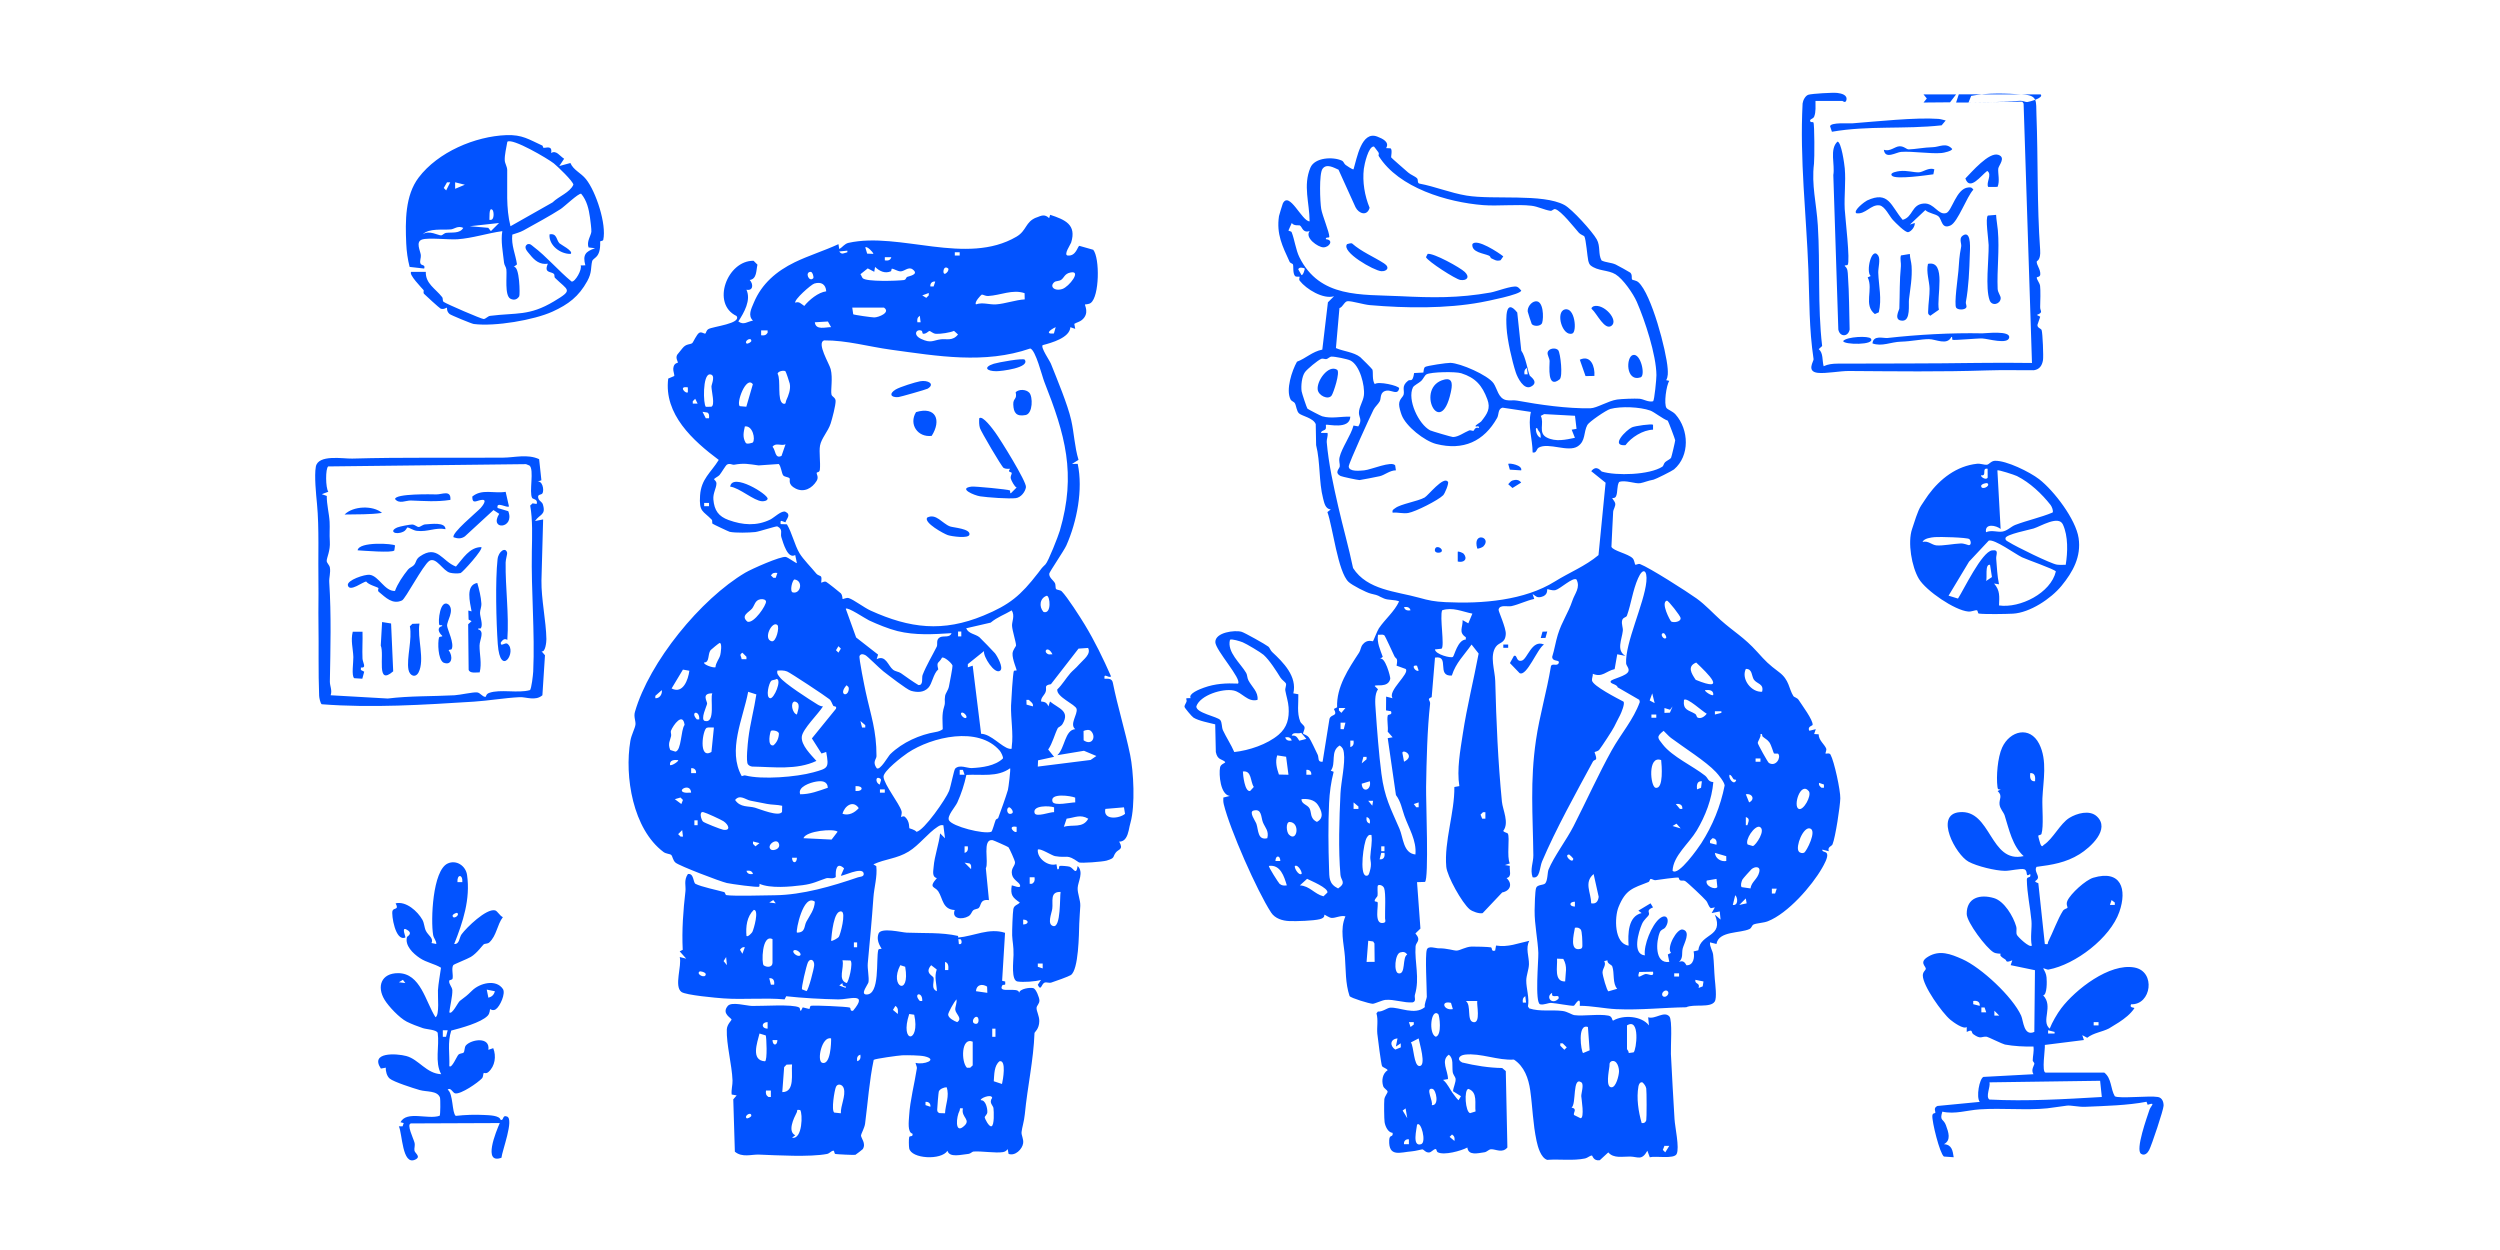 <?xml version="1.0" encoding="UTF-8"?><svg id="Layer_1" xmlns="http://www.w3.org/2000/svg" viewBox="0 0 3072 1536"><defs><style>.cls-1{fill:#0253ff;}</style></defs><path class="cls-1" d="M2507.62,116.03c4.14,4.48-14.67,9.19-16.52,9.36-2.19.2-5.45-1.76-8.47-1.53-26.28,1.98-52.47,2.14-78.99,2.13l3.33-10.06,100.65.1ZM2363.62,116.01l4.03,4.99-4.01,4.99,32.57-.28,7.42-9.69h-40ZM1273.48,267.25c-13.73,5.4-11.69,16.1-24.41,23.57-61.53,36.13-143.68-6.36-206.4,7.6-5.07,1.13-7.26,5.41-11.41,7.57l-.97-5.96c-17.57,8.13-37.07,14.12-53.76,22.26-22.3,10.88-40.5,26.25-50.28,49.72-3.13,7.51-7.57,15.7-1.01,21.97-6.78,1.03-11.19,6.05-17.98,1.04,7.05-10.99,15.89-26.09,9.97-39,8.5,1.72,8.66-7.07,4.01-11.97,8.92-1.15,7.87-11.99,9.52-18.81l-4.77-4.79c-32.39-.52-52.38,52.97-20.94,67.83,6.51,9.43-29.1,12.88-34.5,16.09-2.83,1.68-2.92,4.88-3.65,5.4-1.4.99-4.63-2.53-7.64-.83-3.14,1.78-7.52,11.77-8.48,12.58-2.6,2.19-7.6.48-12.25,6.51-1.01,1.31-6.13,7.43-6.4,7.93-2.41,4.42,1.27,8.43.78,9.76-.18.48-5.11-.03-5.61,7.49-.19,2.88,1.9,8,1.13,8.9l-7.31,3.11c-5.57,43.84,30.47,76.32,62.09,99.93-9.75,15.81-21.6,23.22-22.96,43.77s3.5,18.39,14.44,29.79c.89.93.11,4.18.91,4.84.91.75,19.96,9.75,21.12,9.99,7.25,1.48,23.64,1.08,31.33.25,4.79-.52,25.89-7.56,27.14-6.94,7.47,3.7,3.5,8.75,4.9,13.12,2.34,7.28,7.78,27.42,17.08,22.06l2.07,9.96c-.48.61-10.89-7.05-13.57-7.59-6.21-1.25-42.23,14.82-49.75,19.26-54.85,32.39-118.09,109.81-135.71,171.19-1.75,6.09,1.23,11.17.65,15.71s-5.01,12.51-6.24,19.77c-7.43,43.83,3.1,108.43,40.71,136.61,3.13,2.34,7.75,2.19,9.42,3.57,1.76,1.45,1.97,6.7,5.44,9.58,4.77,3.95,54.97,23.19,63.02,24.98,5.4,1.2,38.19,5.78,39.67,4.43.6-.55.41-2.44.44-3.45,13.31,5.89,37.32,3.67,52.7,1.71,13.18-1.68,18.61-5.02,29.21-8.54,2.89-.96,8.29,1.42,11.8-1.48-.47-8.34.83-19.32,10.2-10.74l-3.94,9c1.38,1.32,26.15-11.44,27.98-2.96.99,4.61-4.6,4.22-6.94,5.02-31.79,10.92-68.26,21.63-101.95,22.03-11.91.14-51.39,1.29-59.84-.17-1.38-.24-1.22-3.31-2.79-3.75-8.71-2.47-27.86-6.39-35.09-10.08-3.01-1.54-1.84-13.43-9.36-12.06-5.28,7.75-2.25,14.71-2.99,21.07-2.73,23.47-4.56,47.91-3.34,72.03l-3.74,1.9,8.04,8.97-7.98-1.98c2.83,10.86-7.24,35.92,2.09,42.89,5.31,3.97,43.32,7.32,51.65,7.91,24.94,1.76,50.53-1.02,75.12,1.24l1.97-3.87c20.19,2.23,43.3,3.49,64.25,3.9,12.45.24,37.54-9.45,17.88,13.94-4.6.73-1.92-3.33-4.34-4-4.03-1.12-43.39-2.94-47.33-2.1-1.59.34-1.24,3.94-2.17,3.89l-7.95-1.97-2.2,4.19c-1.69.24-.57-3.12-2.31-4.08-7.78-4.31-45.74-1.53-57.76-1.84-7.23-.19-25.2-5.55-29.86-.03-8.14,9.63,4.63,14.71,4.63,16.92,0,.85-5.6,5.78-5.83,12.05-.66,18.12,6.31,43.31,7.03,62.66.2,5.42-1.76,11.51-1.03,17.22l6.12,1.11-4.17,4.83,1.95,64.31c9.01,7.56,20.36,3.24,29.57,3.59,22.27.85,62.7,3.23,83.6-.78,3.31-.64,5.22-3.96,8.05-4.04,1.2-.04.71,3.65,2.33,4.07,1.37.36,23.45,1.47,24.59,1.01.53-.21,8.77-6.54,9.07-7.02,4.39-7.1-2.35-13.42-2.21-16.93.07-1.63,4.35-9.2,5.01-14.27,3.38-26.03,5.19-52.6,10.58-78.42,1.24-1.41,30.71-5.45,34.98-5.63,6.01-.26,22.19-.04,27.66,1.27,17.27,4.13-1.32,10.73-10.99,8.01-.64.57,1.75,4.58,1.42,6.71-2.81,18.36-8.42,39.65-9.51,58.19-.4,6.68-2.3,20.54,4.11,22.1,1,4.6-3.44,2.01-4.05,4.28s-.46,11.14.02,13.73c2.45,13,39.51,14.97,47.03,2.99,2.37,8.94,17.02,4.67,25.92,3.85,2.35-.22,4.39-2.75,6.03-2.88,9.68-.74,27.56,2.18,36.13.71,2.72-.47,4.25-1.55,5.91-3.68l1.1,5.85c8.08,3.01,16.84-5.78,17.89-13.02.78-5.37-2.32-9.65-1.95-13.74.5-5.44,3.13-12.86,4.02-22.06,3.29-34.15,10.69-66.23,11.9-99.88.03-.84,5.8-4.75,5.87-14.48.04-6.43-3.43-11.98-3.36-16.07.05-3.08,3.62-5,3.53-9.37-.07-3.36-4.08-13.95-7.35-15-3.83-1.23-16.89.62-17.65,5.79.05-8.49-27.68,1.88-20.38-9.58.46-.72,3.54.36,3.4-1.46l-.07-2.96-3.78-.86,3.6-58.95c-19.49-6.46-38.39,4.13-57.76,5.82-.85,3.26,2.74,1.39,3.44,2.34,1.27,1.69,1.92,6.8-2.43,5.62l-1.02-9.97c-20.53-4.6-42.02-3.14-63-4.03-6.58-.28-31.9-6.88-34.74,1.29-3.48,10,4.28,17.89,3.68,18.67-.13.17-3.48-.54-3.98,1.36-2.92,11.23,2.48,55.92-15.01,54.64-7.24-.53,2.57-12.48,3.01-15.12.94-5.66-1.48-16.72-.89-23.13,2.48-26.93,5.04-53.41,6.92-80.67.89-12.96,5-25.67,3.56-38.77l-3.56-2.22c14.96-6.89,28.63-6.73,43.32-15.69,12.76-7.78,23.71-22.76,35.56-30.43,2.46-1.6,3.97-2.46,7.09-1.91l1.99,16-5.96-5.98c-1.48,13.24-6.97,28.03-7.98,41.02-.42,5.41-2.22,12.48,3.95,13.96-10.95,12.47-2.32,9.98,1.77,16.26,5.71,8.79,5.15,22.21,20.2,22.91-4.18,11.09,9.06,12.15,16.84,7.64,3.66-2.12,3.91-5.62,5.77-7.22,2.04-1.76,5.48-1.52,6.98-3.01,3.23-3.23,1.22-11,12.46-9.57l-3.82-39.19c3.97-7.26-4.87-36.55,8.36-34.49,1.07.17,18.67,7.97,19.43,8.71,1.1,1.06,7.98,16.56,8.06,18.18.24,5.32-5.36,7.19-3.7,15.34,1.29,6.34,8.28,9.25,9.64,12.5,2.65,6.3-9.28.18-9.97.98-1.82,11.96.96,14.59,9.95,20.99-3.1,3.17-7.04,3.11-7.98,7.98-.8,4.14-1.66,27.53-1.44,32.46.37,8.25,1.88,12.47,1.66,23.93-.16,8.29-3.07,31.27,4.85,32.59,6.77,1.14,22.32.14,28.94-1.96l-3.96,6.03c4.15,8.73,4.29-1.3,8.48-2.71,2.33-.79,5.42.78,7.99,0,4.4-1.33,21.54-7.56,24.09-9.24,9.7-6.37,10-50.76,10.38-63.12.25-7.96.94-14.04,1.28-21.92.31-7.13-3.6-15.32-3.24-22.12.4-7.58,7.8-19.11,0-26.91-1.88,12.43-4.86,2.68-9.89.9-1.71-.6-10.25-1.35-11.81-1.02-2.37.5.04,4.97-3.27,4.1l-1.11-6.13c-10.32,3.17-23.9-7.31-22.9-17.85,2.37-2.54,17.28,7.21,21.1,7.88,16.26,2.88,13.75-3.28,29.25,7.61,2.14,1.51,29.58-.71,34.11-2.07,11.07-3.32,7.08-4.29,11.42-9.97,3.35-4.38,9.85-3.25,4.1-13.44,7.48.47,10.33-7.4,11.71-13.57,1.22-5.48,1.05-5.54,2.25-9.83,5.9-21.16,3.77-62.59-.45-83.11-6.08-29.55-15.34-59.03-21.29-88.7-1.05-5.28-5.52-5.08-10.21-4.82-1.23-8.25,4.79-.13,8-2.97-9.55-21.7-20.09-43.39-32.36-63.64-5.39-8.9-21.45-34.03-28.2-40.81-1.88-1.9-6.05-1.57-7.03-2.98s-.17-5.14-1.5-7.41c-2.05-3.5-7.03-6.43-6.87-11.24.07-2.03,18.18-28.35,21.07-34.84,12.96-29.18,20.65-68.67,13.94-100.21l-7.03.1,8.02-5.02c-4.89-16.09-5.34-32.73-9.03-48.98-4.36-19.17-17.32-50.07-24.89-69.11-1.56-3.92-12.94-20.18-10.13-22.87,10.85-2.82,33.24-9.03,34.03-22.04l5.97,2.02-1.15-6.11c3.03-1.92,6.43-2.37,9.3-4.74,9.89-8.16,3.11-18.39,3.84-19.12.26-.26,4.53.04,7.1-1.88,10.59-7.85,11.32-54.91,3.05-65.31l-17.02-4.83c-2.39.64-3.89,12.7-14.15,11.93-5.94-.44,3.25-13.51,4.01-15.94,6.89-22.08-7.36-28.05-25.78-34.14l-1.24,4.12c-5.55-5.26-9.27-3.26-15.73-.72ZM1065.58,311.68l-2.31-7.67c1.94-1.99,9.39,5.5,9.99,7.97l-7.68-.3ZM1041.24,309.97c-4.17.98-6.94,3.5-9.98-.98l9.98-.97v1.95ZM1179.25,313.99h-5.98v-3.98h5.98v3.98ZM1087.27,319.99v-3.98s7.99,0,7.99,0c-1.07,3.98-4.26,4.49-7.99,3.97ZM1096.12,330.14c2.37.15,6.89,3.32,10.54,3.32,4.61,0,9.66-6.1,14.66-2.52,9.04,6.47-5.07,8.5-6.46,9.27-2.1,1.17-1.17,3.56-4.46,3.96-8.7,1.05-44.93,2.19-50.13-2.17-1.15-.96-1.76-3.71-2.97-5.04l8.99-7.15,7.99,4.18,1.01-5.99c5.25,5.01,12.01,8.64,19.51,5.32.59-.26.49-3.24,1.33-3.18ZM1164.27,334.01c-7.37,9.06-6.23-10.42.98-4,.52.47.07,2.71-.98,4ZM996.26,334.04c2.07,0,4.22,6.72,2.99,7.95-5.17,5.17-10.74-7.93-2.99-7.95ZM1304.08,343.78c3.74-2.78,4.04-7.32,11.09-8.87,14.65-3.22-1.54,17.54-9.8,20.21-9.92,3.21-16.22-3.37-9.57-8.61,1.78-1.4,5.88-.94,8.28-2.73ZM1147.23,352h-3.97c-.64-3.79,2.34-6.65,5.99-5.98l-2.02,5.98ZM988.28,375.96c-3.73-2.46-6.45-6.09-11-3.97-2.02-3.41,19.4-22.39,23.41-23.58,8.35-2.47,14.01.85,14.57,9.56-9.81,1.24-20.95,10.52-26.98,17.98ZM1259.17,367.89c-10.97.62-24.38,5.38-34.95,6.11-8.91.62-16.19-2.94-24.95-.01-2.45-2.54,6.47-11.96,7.19-12.01,1.51-.11,4.52,1.94,7.66,1.76,15.6-.87,29.92-8.52,44.88-3.51l.16,7.65ZM1141.24,362.97l-3.01,3.02-4.96-3,7.98-2.98v2.96ZM1074.31,390.06c-2.77.04-24.82-3.09-25.88-3.86l-1.17-8.2h39c8.52,5.97-6.61,11.99-11.94,12.06ZM1127.27,395.99c-.48-3.69-.08-5.82,3-7.98l.98,7.98h-3.98ZM1001.27,396.01l16.08-.95,3.9,6.93c-6.77-.11-18.95,4.2-19.98-5.98ZM1297.24,402l-2.2,7.79c-11.51,1.05-4.73-4.69,2.2-7.79ZM943.24,408.97c-2.1,3.14-4.28,3.49-7.97,3.02v-5.98s7.98,0,7.98,0v2.96ZM1134.28,410.1c4.09.38,6.45-3.38,7.96-3.38,1.26,0,4.06,3.27,7.98,3.49,5.23.3,17.27-1.45,22.05-3.64l4.95,4.43c-6.64,8.45-14.19,5.06-21.03,5.93-9.84,1.25-12.07,5.32-24.36-.51-11-5.23-5.22-13.12.99-9.81.42.22.56,3.41,1.46,3.49ZM923.22,419c0,1.32-4.8,4.14-5.95,2.99-3.02-3.02,5.95-8.53,5.95-2.99ZM1275.28,704.48c-21.07,27.22-34.5,38.6-66.65,51.89-50.1,20.71-90.58,15.77-138.71-6.02-8.06-3.65-20.78-13.39-26.77-15.36-3.23-1.06-7.23,1.61-7.83,1.01-.26-.25.19-4.16-2.09-6.91-.8-.97-17.02-13.72-18.08-14.15-2.56-1.03-5.7,1.32-5.87,1.08-.58-.85.94-5.24-.43-7.61-.52-.9-4.08-1.5-5.57-3.34-5.97-7.36-16.5-17.96-20.84-25.24-6.08-10.19-9.11-24.85-15.47-35.53l-7.72-.3c-.8-6.43,1.7-3.38,5.83-2.15,1.84-4.95,7.22-9.4.14-12.95-4.48-2.24-14.11,7.25-18.6,9.46-16.82,8.26-33.98,6.94-51.34.65-12.21-4.42-17.58-11.72-18.69-25.31-.63-7.75,3.72-13.85,3.77-19.57.03-3.03-2.92-4.58-2.89-5.13.07-1.32,5.03-3.38,6.6-5.2,2.39-2.78,7.52-11.85,9.23-12.87,3.5-2.09,6.51.54,8.96.1,12.19-2.16,17.21-.89,29.93.87l24.8-1.73c2.86,3.24,3.54,11.46,5.3,13.81,1.84,2.45,6.39,1.82,8.01,3.91,1.08,1.39-3.02,7.32,7.53,12.54,10.11,5,19.97-.33,25.59-9.42,3.03-4.9-.33-8.4.14-10.01.33-1.14,3.46-.1,3.88-3.85.97-8.72-1.2-21.81.22-29.64,1.6-8.87,9.9-17.39,13.03-27.09,1.92-5.95,6.29-22.48,6.11-27.89-.13-4.13-4.5-4.99-5.08-7.75-1.19-5.68,1.89-19.9-.99-31.23-1.71-6.73-17.51-32.12-8.15-35.28,27.8-.23,54.57,7.66,82.02,11.41,57.28,7.82,115.31,17.99,171.36-1.47,6.7,1.94,14.45,33.79,17.24,40.87,25.58,64.86,39.61,112.88,19.12,182.99-1.9,6.5-14.23,38.12-17.68,41.44-5.6,5.39-4.16,4.28-9.35,10.98ZM970.45,471.42c1.39,6.88-1.45,14.35-4.32,20.56-1.1,2.39.23,4.93-3.85,4.01-7.86-3.72-2.26-28.83-6.79-36.83.75-3.28,7.77-4.29,9.62-3,.66.46,5.03,13.71,5.34,15.26ZM872.26,460.04c7.76.19,1.95,12.42,1.97,14.89.07,5.99,4.77,23.26-.19,24.86l-6.68.11c-3.31-2.71-4.14-40.08,4.9-39.87ZM917.07,499.79l-7.92-.69c-5.01-3.27,7.81-38.15,15.95-26.93l-8.03,27.62ZM845.24,481.99c-2.49,2.68-12.36-8.1,0-5.98v5.98ZM851.27,495.99v-2.96s3-3.02,3-3.02l2.99,5.97h-5.99ZM867.29,513.98l-4.04-7.96,6.05.93c2.56,1.73,2.08,4.12,1.94,7.04h-3.95ZM916.3,544.1c-4.09-6.92-2.59-12.8-1.02-20.1,9.85-1.36,13.19,16.06,9.74,19.76-.3.32-7.63,2.65-8.72.34ZM960.33,560.22c-8.35,3.99-6.98-6.97-11.03-11.23,3.89-5.53,10.3-.7,15.94-2.98l-4.91,14.21ZM871.25,621.99h-5.98v-3.98h5.98v3.98ZM953.24,709.99h-2.96s-2.99-2.99-2.99-2.99c2.12-3.09,4.29-3.47,7.96-2.98l-2.01,5.97ZM974.29,728c-4.37-.93-.72-15.42,2-15.99,11.04,1.67,7.64,18.03-2,15.99ZM1282.27,751.98c-5.91-6.5-4.58-17.08,3.99-19.93,4.19.17,6.17,23.13-3.99,19.93ZM941.27,739.05c.67,4.3-14.9,27.63-22.82,24.86-8.89-7.44,2.11-11.69,5.65-16.06,3.32-4.09,3.51-10.48,10.57-11.52,2.58-.38,6.22.27,6.6,2.71ZM1155.24,782.99c-5.53,2.71-2.75,8.77-4.11,11.51-5.42,10.92-12.81,23.02-17.45,34.93-1.36,3.5,1.39,12.96-5.13,12.34-7.42-4.47-14.43-9.58-21.5-14.57-2.73-1.92-6.72-1.92-9.71-4.29-6.08-4.81-8.92-18.62-20.09-12.92l1.71-5.62-26.95-21.05-12.75-35.31c2.52-2.45,24.08,12.2,28.64,14.34,10.07,4.71,24.23,10.47,34.89,13.11,21.9,5.41,44.11,4,66.45,2.57-2.06,6.01-9.64,2.82-14.01,4.97ZM1245.86,824.44c-1.21,1.77-3.31,36.93-3.48,42.56-.45,15.22,3.03,35.15.88,50.04-.35,2.39.96,3.82-3.03,3-9.43-1.95-22.36-18.11-34.65-18.38l-10.34-83.67-5.97,2.01.02-3.96,19.94-16.03c-1.61,6.25,13.3,29.82,19.95,23.95,4.1-3.62-3.68-17.6-6.6-21.29-1.01-1.28-17.98-18.86-19.21-19.79-5.29-4.02-13.27-4.06-16.12-10.86l30.07-6.94c8.49-7.05,16.83-9.67,25.9-15.07,4.18,6.85.06,13.7.38,19.02.37,6.07,4.78,19.62,4.91,23.97.04,1.49-4,5.39-4.29,9.93-.48,7.42,5.54,20.06,4.94,20.97-.16.25-2.79-.22-3.31.55ZM948.28,787.99c-11.12-2.49.48-25.67,6.95-19.99,2.94,2.57-1.43,21.23-6.95,19.99ZM1181.24,781.99h-3.98v-5.98h3.98v5.98ZM865.28,814.04c6.91.03,4.07-9.96,7.88-15.14.42-.57,10.39-8.82,11.1-8.86,3.46-.19,1.29,12.96.82,14.79-1.3,5.13-5.56,9.38-5.92,15.11-2.84,1.06-15.48-3.46-13.88-5.9ZM1033.25,797.03l-2.99,4.93-2.99-2.99,2.99-4.93,2.99,2.99ZM1326.32,816.11c-4.53,5.23-8.3,7.95-10.94,10.97-5.59,6.38-10.16,14.39-16.21,20.11-1.22,9.34,22.47,18.38,23.75,23.93,1.55,6.7-9.1,18.91-1.67,24.86-12.92,1-12.57,23.37-22,32l32.73-5.42,15.25,6.41-7.13,4.88-64.86,8.14.31-7.7,19.69-4.31-7.25-8.96c5.31-7.58,7.97-18.93,11.86-26.43.53-1.02,3.99-1.9,5.86-5.08,9.41-16.06-4.87-18.81-15.47-27.5l-1.97,6c-1.88-4.52-4.04-5.6-9.02-6.04-.28-4.8,3.93-7.48,5.52-11.51,2.16-5.47-2.99-8.15,6.61-9.75l33.88-43.69,11.78-.83c4.01,7.73-5.88,14.32-10.72,19.92ZM1288.28,803.98c-7.36-2.82-.99-11.78,4.98,0-1.57-.17-3.81.45-4.98,0ZM911.28,810c-.4-4.25-3.45-5.13.98-7.96l4.98,4.99v2.96s-5.96,0-5.96,0ZM1152.95,822.48c-2.67-10.18.65-6.87,4.53-14.27,2.38-1.76,12.03,6.4,12.97,9.71.36,1.26-3.71,22.23-4.44,25.84-.89,4.4-4.12,7.99-4.68,11.4-1.17,7.09.82,6.92-1.26,13.46-2.98,9.39-1.72,17.83-1.63,27.45-2.49,1.91-5.63,2.93-8.69,3.43-19.15,3.16-40.66,12.52-55.78,27.21-2.69,2.61-12.43,20.47-16.68,17.28-5.69-7.98-.27-10.98-.26-14.86.06-31.5-6.89-49.75-13.21-78.69-1.26-5.75-8.77-42.52-7.61-44.45,1.81-3.02,4.39-2.25,7.05-1s17.29,16.13,22.13,19.88c6.06,4.68,28.87,22.5,34.01,23.97,7.45,2.13,15.45,2.33,21.16-3.54,5.09-5.23,5.99-17.04,12.39-22.83ZM825.26,845.98l13.92-23.16,7.9,1.37c-1.32,10.72-7.73,29.12-21.82,21.79ZM1027.22,870.95l-29.56,36.4,11.82,18.57,5.76-1.92c3.53,19.74,2.6,19.97-15.92,25.07-20.8,5.72-62.9,9.16-83.46,3.8-1.43-.37-3.01.61-4.39.88-17.72-31.67,1.56-70.42,7.89-103.68l10.06,3.23c-2.66,17.79-7.71,36.24-9.84,54.03-.72,6-3.15,28.58-.51,31.87,1.32,1.64,3.17,2.49,5.23,2.76,26.26.41,54.51,4.57,78.92-6.95-6.54-7.42-19.06-19.31-17.96-29.82.98-9.41,20.66-28.34,26-37.15-2.4-.09-4.64-1.11-6.66-2.35-9.96-6.14-40.83-25.89-46.43-33.58-1.99-2.74-3.78-4.03-2.9-8.08,4.1-.18,7.94-.52,11.92,1.07s47.63,30.44,51.94,34.06c2.59,2.18,3.11,5.47,4.88,8.24.61.95,4.54-.26,3.22,3.58ZM954.31,834.25c6.72,1.03-3.19,24.78-8.03,23.74-5.89-1.26-1.38-19.01,1.48-21.47,1.27-1.1,4.83-.9,6.55-2.26ZM1043,846.69c-.91,10.93-13.42,6.97-2.75-4.65,1.69,1.56,2.97,2.02,2.75,4.65ZM805.27,855.03l7.96-7.03c.81,4.79-2.58,10.38-7.97,9.99v-2.96ZM866.28,885.98c-6.31-1.46,2.48-19.01,2.63-21.34.19-2.93-7.4-12.84,6.34-12.64-2.82,6.22,4.3,37.03-8.97,33.97ZM1261.41,865.83l-.15-5.82h2.96c2.37,2.44,5.79,4.14,5.01,7.99l-7.82-2.17ZM976.29,862.01c8.41,1.49,4.23,10.5,2.95,15.98-5.67-1.37-8.48-14.79-2.95-15.98ZM856.29,883.98c-9.01-9.6,3.68-12.09,2.96.01h-2.96ZM1181.27,876.01c2.07-2.05,8.02,3.97,5.98,5.98s-8.02-3.97-5.98-5.98ZM824.66,904.44c.47-2.29-.89-4.75-.2-6.49,2.83-7.11,14.67-23.23,16.76-7.18-4.78,6.25-3.68,31.47-11.25,32.85l-6.36-2.02c-3.36-7.96-.07-11.64,1.05-17.17ZM1059.29,893.99l-2.01-7.99,5.96,5.03v2.96s-3.95,0-3.95,0ZM874.24,923.98c-16.41,9.97-10.77-28.05-5.71-29.7,2.59-.85,5.95-.13,8.72-.29l-3.01,29.99ZM1331.56,909.69l-.1-11.48c2.73-1.28,7.05-2.18,9.3.23,6.65,7.13,1.04,18.32-9.21,11.24ZM957.12,901.24c-.07,5.63-2.41,11.29-6.89,14.75-8.03,1.11-3.84-17.06-2.86-17.89,1.37-1.15,8.85-.36,9.75,3.14ZM1232.37,932.06c-9.69,9.12-25.54,11.1-38.33,11.75-5.52.28-14.95-4.76-20.32.66-1.46,1.47-5.42,22.09-7.52,27.48-3.71,9.54-30.82,48.85-40.04,50.17-2.11-2.71-8.27-4.02-8.67-4.33-.62-.47.73-8.27-5.34-13.91-2.06-1.91-4.75.31-4.89.11-.37-.55,1.43-4.34.5-7.42-2.83-9.45-21.22-32.27-22.08-41.91-.62-7,23.6-25.47,29.69-29.54,29.63-19.76,87.13-33.23,113.24-2.52,1.35,1.58,4.54,7.74,3.75,9.45ZM823.27,939.99c-.55-6.16,5.03-6.46,9.99-5.97,1.49,1.07-8.25,7.69-9.99,5.97ZM849.27,949.99v-5.98c3.64-.65,6.62,2.2,5.98,5.98h-5.98ZM1223.47,1007.62c-1.26,2.85-4.07,14.13-5.44,14.51-9.36,3.24-47.85-6.6-51.9-14.1-2.84-5.26,7.72-16.41,10.22-21.93,4.93-10.85,8.62-22.23,11.11-33.88,18.43-1.1,37.9,3.23,53.78-8.21.79,1.08-2.05,24.37-2.72,26.64-2.61,8.83-8.56,25.5-12,34.67-.22.58-2.44.97-3.04,2.31ZM1185.26,951.98h-5.99s0-5.97,0-5.97h3.97s2.02,5.97,2.02,5.97ZM1080.23,956.02c4.5,1.59,1.11,4.52,1.01,7.98-4.94-.98-6.01-9.75-1.01-7.98ZM983.27,975.99c-3.52-9.17,12.6-14.39,19.48-15.54s13.94-.87,14.5,7.53c-11.13,3.87-22.02,8.13-33.98,8.02ZM1051.27,966.01c10-.75,10,6.73,0,5.98v-5.98ZM840.53,973.72c-9.21-2.73,8.06-12.02,8.72.26-2.81-.11-6.04.53-8.72-.26ZM1087.25,973.99h-5.98v-3.98h5.98v3.98ZM1321.26,985.96c-5.4-.07-26.1,4.93-27.98-.98-3.46-10.86,22.62-7.15,27.9-4.86l.08,5.85ZM829.26,982.02l6.95-2.03,3,3.01-1.98,5-7.98-5.97ZM960.96,997.71c-3.82,6.33-27.14-3.46-33.19-5.21-8.12-2.36-17.99.12-24.47-9.49,5.93-7.36,12.9-.23,19.06.9,7,1.29,13.34,2.57,20.12,3.93,5.93,1.19,12.66.84,18.65,2.29l-.17,7.58ZM1055.22,993c-4.94,5.72-12.48,9.64-19.95,6.99,2.4-9.6,13.04-17.32,19.95-6.99ZM1295.26,997.97c-4.65-.44-22.39,6.75-23.98,1.01-2.67-9.61,18.39-8.94,23.98-6.94v5.93ZM1242.23,999.99c-5.56,1.26-5.89-8-1.97-7.95,1.48.02,7.47,6.7,1.97,7.95ZM1382.44,1000.07c-7.53,6.19-27.31,7.79-24.18-6.08l22.89-1.94,1.29,8.02ZM864.27,997.96c3.21.66,21.75,9.17,24.81,11.21,6.57,4.4,9.09,11.92-.37,10.45-2.77-.43-23.4-8.53-24.94-10.13-2.07-2.15-5.22-12.72.5-11.54ZM1307.27,1015.99l3.4-10.02c10.36-1.29,16.65-5.7,26.58.05-6.61,12.17-19.16,6.65-29.98,9.97ZM857.24,1013.99h-3.98v-5.98h3.98v5.98ZM1249.24,1021.99c-2.49,2.68-12.36-8.1,0-5.98v5.98ZM836.29,1027.98l-2.99-2.98,4.97-4.99.98,7.98h-2.96ZM1021.86,1031.67l-34.59-1.69c3.16-9.13,37.77-12.11,41.98-7.95l-7.39,9.65ZM928.29,1039.99l-3.01-3.02v-2.96s7.98,2.01,7.98,2.01l-4.97,3.97ZM957.24,1037.02c1.96,6.57-7.52,8.8-9.92,6.92-6.34-4.96,7.41-15.35,9.92-6.92ZM1185.28,1048v-7.99s3.97,0,3.97,0c.52,3.73,0,6.92-3.97,7.99ZM973.27,1054.01h5.98c-.03,7.33-5.95,7.33-5.98,0ZM1185.26,1060.02l6.05.93c2.56,1.73,2.09,4.12,1.93,7.05l-7.98-7.98ZM917.26,1070.02c3.73-.54,6.93-.02,8,3.96-3.73.54-6.93.02-8-3.96ZM1268.23,1085.98h-2.96s0-7.97,0-7.97h5.98c.47,3.69.12,5.87-3.02,7.97ZM1294.33,1137.97c-8.1-1.88-2.09-15.57-1.31-21.2,1.24-8.9-3.34-21.29,10.23-20.75-1.13,6.18.5,44.14-8.92,41.95ZM945.27,1109.01l4.96-3,3.03,3.97-7.99-.97ZM990.85,1132.59c-2.99,5.55-.87,13.45-11.58,13.4-1.71-1.83,7.78-48.54,22-37.98-.52,10.07-6.09,16.56-10.42,24.58ZM917.27,1149.99c-.98-11.26.39-23.73,8.99-31.95,6.8-.1.08,23.46-1.81,27.23-.33.66-5.56,6.81-7.18,4.72ZM1021.27,1155.99c.65-6.94,3.03-38.37,12.84-35.93,5.69,1.42-1.45,28.45-3.47,31.33-.8,1.15-8.37,5.72-9.37,4.59ZM1257.27,1130.01c7.33.03,7.33,5.95,0,5.98v-5.98ZM949.26,1183c0,5.9-6.97,5.98-10.83,3.22-2.73-1.96-2.49-38.95,10.83-32.22v29ZM1053.24,1163.99h-3.98v-5.98h3.98v5.98ZM912.27,1171.99l-3-4.96c1.8-2.15,3.04-3.67,5.99-3.01l-2.99,7.97ZM975.27,1168.01c2.75-2.56,10.6,3.54,7.98,5.98-2.75,2.56-10.6-3.54-7.98-5.98ZM889.15,1181l3.12-4.99.97,9.99-4.09-5ZM985.58,1215.71c-1.28-1.29,5.27-29.14,7.21-33.18,2.66-5.54,8.05-3.2,7.68,3.49-.25,4.44-6.9,30.23-9.41,31.87l-5.48-2.18ZM1040.27,1207.95c-11.28-3.89-2.57-18.61-5.02-27.96l9.73.27c3.78,2.27-2.27,27.51-4.72,27.69ZM1161.27,1191.99v-9.99c4.53,1.21,4.27,6.18,3.98,9.99h-3.98ZM1281.24,1190l-5.98-2.02v-3.97s5.99,0,5.99,0v5.99ZM1112.3,1187.95c6.55,37.45-20.15,24.97-6.03-1.94l6.03,1.94ZM1147.07,1201.25c-.76-2.31-11.32-5.66-2.83-15.2l6.82,5.25c-3.31,9.62-.1,17.1.18,26.69-7.96-3.11-2.73-12.37-4.16-16.74ZM867.22,1197c.06,5.96-11.76.56-7.95-2.99,1.33-1.24,7.93.93,7.95,2.99ZM947.27,1210.01l-2.02-7.99c5.04-.52,6.75,3.17,5.99,7.97l-3.97.02ZM1039.24,1212.03v1.94s-7.94-2.98-7.94-2.98l3.92-2.98c-.12,1.14-.01,2.35.9,3.15s1.98,1.06,3.13.86ZM1213.24,1219.99l-13.98-2c.53-8.18,7.66-9.42,13.68-5.67l.3,7.67ZM1130.29,1229.98c-9.01-9.6,3.68-12.09,2.96.01h-2.96ZM1173.84,1240.75c.53,5.22,9.28,10.64,2.37,15.26-3.8-1.34-10.71-4.96-11.11-9.06-.25-2.52,7.55-16.18,10.14-18.95,1.06,4.19-1.76,9.12-1.39,12.75ZM1097.26,1240.97l2.99-4.93c3.76,2.46,3.22,5.78,2.98,9.96l-5.97-5.03ZM1123.37,1246.89c7.85,35.47-18.33,35.87-6.1-.9l6.1.9ZM1198.29,1257.99c-6.18-1.36-.67-10.85,2.96-7.98,1.68,1.33,2.28,9.12-2.96,7.98ZM943.24,1263.99c-7.96-.05-7.86-7.98,0-7.98v7.98ZM1223.23,1273.99h-3.97v-9.98h3.97s0,9.98,0,9.98ZM939.99,1304.12c-17.66-1.07-9.5-22.83-6.72-34.13l7.67,2.33c.87,1.37,2.26,31.23-.95,31.8ZM1010.28,1305.98c-6.88-2.19-.46-33.11,10.97-29.97.21,5.18-.63,33.27-10.97,29.97ZM949.27,1278.01h5.98c-.03,7.33-5.95,7.33-5.98,0ZM1195.26,1309c0,.55-2.35,1.98-3,3.01l-4.07.07c-7.29-7.2-7.14-38.08,7.07-32.08v29ZM1057.24,1296c.54,3.73.02,6.93-3.96,8-.54-3.73-.02-6.93,3.96-8ZM1221.15,1328.66c.67-8.21.24-19.28,7.14-24.65,8.6-1.79,4.13,23.28,2.96,27.99l-10.1-3.35ZM961.27,1341.99l2.29-30.7,2.94-3.06,6.76-.24c-1.1,10.91,3.93,34.11-11.98,34ZM1025.13,1367.13c-3.87-2.68.23-27.39,2.12-31.64,2.01-4.51,8.09-3.19,9.6,1.95,2.67,9.08-4.02,21.05-3.62,30.57l-8.11-.88ZM1161.24,1368.01l-6.78-.21c-2.3-.94-2.76-1.89-2.82-4.31-.06-2.11,1.58-21.11,1.94-22.16,1.08-3.18,6.34-5.3,9.66-5.32,3.73,10.75-1.49,21.21-1.99,32ZM947.24,1347.99h-2.96c-3.14-2.11-3.49-4.29-3.02-7.98h5.98s0,7.98,0,7.98ZM1219.19,1349.05c-4.45,6.03,1.2,9.46,1.57,12.49.5,4.07,1.27,21.6-2.53,22.45-3.25.72-8.27-9.9-8.22-10.99.05-1.41,2.99-3.49,3.21-6.05.38-4.43-1.92-15.46-7.96-14.99-1.67-2.18,13.11-8.32,13.93-2.91ZM1137.26,1357.98v-3.97c3.79-.64,6.65,2.34,5.98,5.99l-5.98-2.02ZM1183.25,1384.84c-9.88,7.7-8.22-12.23-4.17-19.98,1.07-2.05-1.07-3.82,4.17-2.86-2.79,11.63,11.7,13.73,0,22.84ZM973.27,1397.98l3.98-2.97c-9.7-4.59-2.1-20.5,1.83-28.16,1.08-2.1-1.05-3.77,4.17-2.85,3.31,3.96,2.83,36.88-9.98,33.99ZM923.22,1371c0,1.32-4.8,4.14-5.95,2.99-3.02-3.02,5.95-8.53,5.95-2.99ZM1692.37,167.83c-19.45-7.5-25.06,26.83-29.13,40.17-.9.9-8.57-4.51-9.7-5.29-2.05-1.42-2.22-4.22-4.76-5.38-10.8-4.94-33.17-3.98-38.53,8.66-9.33,21.99-1.03,43.58-1.01,66.01-9.43.09-24.98-37.96-32.92-21.94-.36.72-4.56,14.51-4.7,15.46-3.31,22.3,4.27,36.93,12.98,56.04.89,1.94,3.73,2.2,4.19,3.42.84,2.2-.37,10.22,2.26,13.85,1.5,2.08,4.84.65,5.96,1.35.24.15-1.32,3.01.09,4.82,8.04,10.34,28.89,23.07,42.15,19.02l-7.51,7.46-6.89,58.11c-12.63,2.59-20.14,10.81-31.13,14.89-6.29,11.12-13.82,34.41-7.99,46.14,1.33,2.67,4.24,2.83,5.45,4.97,1.73,3.09,2.05,9.71,5.08,12.41,3.71,3.3,17.53,5.55,20.52,13.22l.46,25.75c5.26,20.77,3.26,45.08,8.57,65.48,1.45,5.57,2.68,12.93,9.43,13.58l-4.12,3.22c6.58,18.28,12.84,73.56,26.04,85.86,4.37,4.07,21.69,13.09,27.58,14.43,11.72,2.68,6.76,2.12,16.03,5.95,5.41,2.24,13.01,1.17,18.47,3.5-6,12.85-17.14,21.65-24.89,33.12-1.85,2.73-6.61,15.15-7.21,15.82-.48.54-7.2-3.03-12.79,4.19-2.38,3.07-2.4,6.89-4.25,9.73-13.03,19.94-28.11,42.25-27.06,67.29l-3.96,2.02c5.37,9.95-3.42,5.66-5.44,12.24l-8.41,52.6c-6.72.81-4.32-5.14-6.1-8.67-2.68-5.31-8.09-17.68-10.93-21.3-2.28-2.91-6.48-3.82-6.8-4.29-.87-1.25,2.3-5.3,1.57-8.33-.54-2.24-4.21-4.22-5.27-6.86-4.26-10.61-2-22.27-2.31-33.45l-6.14-1.1c4.84-20.75-12.05-37.78-26.14-50.9-1.98-1.85-2.97-5.27-4.47-6.46-3.54-2.83-29.2-17.14-32.81-18.22-8.29-2.49-32.57.52-32.45,12.62.1,9.79,33.05,45.62,27.87,50.97-14.71-.69-28.03.02-41.98,5.04-4.75,1.71-19.55,7.33-16.19,12.83-8.87-.32-4.09.93-5.09,4.26-.65,2.16-2.79,4.47-2.42,6.58.24,1.37,8.93,11.77,10.93,13.05,6.31,4.02,19.19,6.4,26.74,8.3l.76,34.03c2.01,10,7.53,8.48,11.23,11.95,1.8,1.69-5.15,2.13-6.04,6.92-1.61,8.62.33,33.71,12.04,35.08l-8,1.98c-.24,2.88-.11,5.59.58,8.43,7.41,30.52,40.83,106.42,58.13,132.9,4.81,7.36,13.98,10.14,22.53,10.46s29.63-.33,37.33-2.33c7-1.82,5.17-5.19,5.53-5.43.63-.41,5.63,3.69,9.01,3.89,4.83.29,11.28-3.5,16.91-1.92-7.09,16.09-1.87,32.88-.62,49.59,1.21,16.27.43,32.54,5.7,48.33,1.7,2.53,24.5,9.38,28.35,9.5,2.49.08,11.53-4.42,15.8-4.79,10.77-.94,22.79,3.96,33.5,3.05,4.75-1.46,1.67-5.98,2.66-9.29,6.17-20.65-.57-39.84.8-59.54.37-5.33,7.48-6.95-.21-15.85l6.18-5.97-4.17-57.08,9.74-.27c5-3.05,1.11-99.74,1.39-116.73.52-31.98,1.4-70.59,4.92-102.06.5-4.49-4.76-5.78,1.95-8.25l4.07-48.61c18.91-3.14,1.06,23.37,20.69,22.06,5-15.83,14.98-24.84,24.25-38.1l8.69,11.07c-6.15,32.69-14.37,65.3-19.38,98.21-3.16,20.8-7.6,44.22-4.31,64.67l-6.14,1.11c.37,31.5-12.67,67.02-9.94,97.97,1.04,11.76,19.39,44.53,28.71,52.29,3.34,2.78,11.81,5.73,15.98,4.74l24.05-25.44c9.88-1.85,13.16-10.5,5.35-17.67,7.02-1.78,3.28-8.96,3.97-14.98l-5.97-1.02,6.02-2.03c-4.05-7.85.23-32.09-2.46-36.58-.68-1.13-5.18-1.65-5.59-3.43,7.57-9.9-.7-25.69-1.69-35.93-4.83-49.82-6.9-97.7-8.19-148.11-.34-13.08-7.14-30.99.76-42.15,4.18-5.9,11.57-3.88,12.19-15.71.39-7.36-9.14-28.1-8.86-29.78,1.16-6.87,11.18-3.35,16.02-4.48,9.66-2.25,18.21-6.73,27.81-8.81l-2.01-5.98c4.16,2.44,4.96,4.85,10.43,3.59,8.99-2.07,7.1-9.11,7.57-9.6.35-.36,6.03,2.13,9.98,1.19,5.91-1.4,21.36-16.29,25.92-13.12,5.14,9.91-1.99,17.03-5.01,26.02-5.35,15.91-12.73,25.13-17.92,41.89-2.75,8.89-4.08,18.3-6.91,27.19.25,6.74,10.07,2.83,7.92,7.8-1.89,4.36-8.73-.96-9.57,4.4-4.95,30.24-13.8,59.63-18.24,89.99-7.45,50.98-3.86,91.33-3.26,141.63.11,8.86-4.3,17.36-.9,27.02,9.23,2.36,8.47-12,11.61-19.39,16.63-39.23,41.93-84.81,62.6-122.98.87-1.6,3.65-1.79,3.84-3,.49-3.17-2.18-8.04-1.9-8.44.31-.44,4.17-.85,5.91-3.07,2.94-3.75,16.28-24.1,18.11-27.95,2.69-5.67,5-9.68,7.38-14.53,1.54-3.12,6.03-13.88,4.2-16.41-7.37-3.92-37.62-19.3-38.74-25.92-.43-2.59,1.22-5.59.98-8.32,11.77,4.88,16.11-3.37,26.81-5.76l3.2-18.24,9.99,1.99c-11.43-6.77-4.27-20.1-3.13-30.89.38-3.64-1.71-7.92-.98-12.13.83-4.78,5.09-3.8,6.05-6.5,5.19-14.5,7.07-30.93,13.66-45.86,6.15-13.93,11.55-9.88,10.19,4.16-2.59,26.85-26.24,75.36-24.88,100.31.16,3,3.96,5.95,2.92,9.61-1.76,6.2-20.41,9.38-21.83,12.34-1.65,3.45,7.71,3.43,8.48,7.56l26.63,15.39.62,2.63c-7.79,21.82-23.08,38.85-34.61,59.58-15.43,27.74-31.04,62.04-46.85,93.1-8.42,16.52-24.19,37.39-30.72,53.33-1.37,3.34-.95,13.44-4.04,16.9-2.19,2.45-9.8,1.23-11.26,5.75-1.29,3.99-1.72,21.97-1.78,27.68-.17,16.99,4.01,36.57,4.57,51.97.32,8.54-4.54,61.61,2.26,63.19,4.56,1.1,9.71-1.88,13.68-1.71,5.14.22,25.43,4.13,27.79,3.48,1.03-.29,8.55-14.19,7.2.1,14.68-.09,30.44,3.44,44.92,4.1,29.45,1.34,58.71-1.97,85.84-2.33,9.1-4.4,29.72,1.17,35.03-6.98,2.91-4.47.7-21.03.12-27.68-.82-9.4-.94-20.45-2.03-29.82-.61-5.27-4.38-9.75-3.86-15.28l7.96,2c2.49-16.24,29.37-12.93,40.66-18.44,2.69-1.31,2.68-4.45,4.92-5.5,3.74-1.73,12.18-1.89,17.51-3.99,24.68-9.7,54.03-43.35,66.61-65.3,2.3-4.01,7.67-13.32,6.2-17.54-1.18-3.39-6.26-1.82-5.87-5.21l7.97,1.99c-1.85-5.56,3.55-5.92,4.6-8.48,3.57-8.73,9.34-46.81,9.55-56.5.22-9.84-7.4-45.32-12.03-53.76-1.4-2.55-5.36-.72-6.08-1.32-.56-.46,1.5-3.99.8-5.98-1.77-5.04-9.44-10.33-9.28-17.63l-5.55-.35,2.01-5.97-7.98,1.98c-2.7-5.26,4.02-6.27,4.11-7.17.64-6.13-13.18-24.38-17.22-30.77-1.69-2.68-5.55-3.3-6.37-4.58-5.9-9.38-4.88-19.92-17.56-29.45-13.37-10.04-16.23-13.11-26.94-24.98-16.34-18.1-28.17-24.16-45.01-39.14-8.28-7.36-18.64-18.72-29.53-26.52-12.09-8.65-57.88-37.9-69.48-42.25-2.03-.76-5.03,1.32-5.79.77s-1.02-5.61-3.29-7.91c-5.52-5.59-23.72-8.98-26.05-14,.84-14.28,1.2-28.81,2.12-43.1.2-3.03,3.21-6.98,2.53-10.28-.59-2.84-3.9-5.92-3.53-6.58.13-.23,3.33.72,4.65-2.43,2.13-5.1.71-12.16,3.62-17.33,7.64-2.91,20.09,2.67,26.25,1.44,4.96-.98,8.68-2.9,16.16-4.31,2.13-.4,22.87-10.69,25.11-12.6,19.65-16.78,18.38-48.83,1.89-67.49-3.49-3.95-9.49-5.82-11.09-7.91-3.53-4.59-.29-28.07,3.38-33.38l-3.82-.86c2.46-4.44,2.17-9.3,1.84-14.14-1.51-21.78-19.95-91.81-35.92-106.14-2.76-2.47-7.13-2.6-7.68-3.29-1.27-1.59.6-5.88-2.4-8.59-.76-.69-15.97-9.11-18-10.01-5.83-2.57-11.69-2.23-17.24-4.91-4.49-8.13-1.05-17.2-5.91-25.93-5.25-9.42-30.34-37.21-39.74-42.26-26.69-14.34-87.35-6.11-120.3-11.56-19.86-3.29-39.02-11.21-57.66-14.68-3.28-.61-1.29-4.61-3.13-6.55-2.34-2.46-7.81-4.33-10.97-7.15s-19.93-17.26-20.72-18.4c-.65-.94,1.73-9.07-.76-11.26l-5.56-.3c4.51-7.41-4.17-11.58-10.89-14.17ZM1694.25,191.86c24.59,39.1,84.31,56.68,128.09,60.18,17.95,1.44,42.07-1.29,59.51.77,7.99.94,15.52,5.05,23.28,6.24,2.32.36,3.83-2.73,6.08-2.05,7.45,2.25,23.08,22.46,28.98,29.12,1.82,2.06,6.22,3.56,6.63,4.3,2.12,3.8,3.64,24.57,4.86,30.16.43,1.97,1.22,3.91,2.63,5.37,8.84,7.37,21.65,5.48,30.86,11.14,9.33,5.73,21.77,23.84,26.15,33.86,10.13,23.2,23.88,65.25,24.09,90.03.04,4.47-2.46,30.81-4.06,32.11-6.17,1.4-11.58-2.75-17.03-3.14s-21.7.19-27.14.97c-10.96,1.58-25.03,10.59-32.86,10.75-28.07.59-62.7-4.35-90.3-9.43-4.28-.79-8.97.31-13.35-.65-9.64-2.11-10.92-14.2-15.39-20.61-7.09-10.13-40.7-24.71-53.01-25.11-4.16-.14-29.1,3.56-31.11,5.06-1.88,1.4-1.63,4.7-2.13,6.86l-11.36.59c-1.9,12.54-4.58,7.17-7.43,9.42-8.42,6.64-4.24,11.34-5.38,16.73-.78,3.68-5.56,5.58-5.64,12.41-.04,3.41,1.85,9.63,3.11,13.01,5.2,13.92,28.15,31.95,42.41,35.59,33.37,8.5,58.76-3.15,74.98-32.09,2.22-3.96.72-11.11,6.58-12.52l34.84,5.23c-4,17.67,1.96,32.61,2.15,49.83,5.1,1.09,4.41-4.27,7.56-6,12.12-6.66,36.14,6.23,47.88-1.55,9.97-6.62,6.92-17.25,11.82-26.26,2.09-3.84,23.11-18.29,28.24-19.67,13.15-3.52,36.31-2.51,49.01,1.96,4.59,1.61,15.5,10.34,21.55,12.44.81,1,9.05,22.82,9.13,24.11.07,1.11-4.51,20.64-5.1,21.58-1.06,1.7-5.07,3.34-7.25,5.28-1.57,1.4-2.09,4.73-3.39,5.57-16.03,10.25-56.64,11.39-74.45,6.01-1.13-.34-6.22-8.91-12.98-.47l17.64,14.18-8.73,88.95c-16.16,13.58-35.77,21.29-53.54,32.37-37.26,23.25-89.04,27.69-134.37,25.43-13.85-.69-20.38-2.05-32.55-5.44-28.33-7.88-63.75-9.37-81.13-36.47-5.24-25.31-12.51-50.53-18.25-75.75-5.86-25.76-11.76-51.94-14.11-79.15-.28-3.26,1.81-7.47.98-11.13l-7.98-.02c.13-2.92,4.24-2.78,5.5-4.6,1.13-1.63.17-4.99.53-5.34,1.27-1.23,29.48,6.62,29.96-10.03-11.41-.39-23.31,2.78-34.55-.45-1.75-.5-17.41-8.65-18.12-9.38-.78-.81-6.84-18.95-7.17-21.36-.91-6.5.17-18.13,4.12-23.53,2.76-3.78,15.74-14.56,19.86-16.25,2.41-.99,4.57.62,6.48.21,2.18-.47,3.79-2.88,6.27-3.03,3.78-.23,19.36,2.89,23.16,4.74,11.64,5.67,18,30.87,16.66,42.75-.85,7.5-6.19,14.51-6.13,21.72.05,5.49,4.41,8.33-.74,16.53l-5.92-1.04c-3.17,12.08-14.55,27.62-17.12,38.97-1.13,5,.54,7.73.24,11.12-.27,3.07-7.16,7.7,1.06,11.92,1.74.89,21.06,5.01,23.22,5,1.28,0,21.77-4.08,24.85-4.77,5.99-1.36,12.6-7.28,19.84-7.18l-.88-6.08c-4.35-5.92-29.75,5.37-38.12,6.08-5.3.45-18.82,2.04-18.95-4.83-.07-3.8,26.4-61.64,30.44-69.66,1.89-3.75,5.62-6.65,7.68-10.38s-.49-11.97,8.96-13.16c5.43-.68,13.42,6.08,14.88-2.91-.68-3.11-25.82-8.94-29.96-5.01-3.59-5.05-1.69-14.98-2.94-17.93-.41-.98-13.63-14.2-14.91-15.22-8.02-6.32-20.74-7.11-29.89-11.15l4.32-49.13c4.38-1.34,6.03-8.34,10.19-8.51,5.26-.23,19.55,4.2,27.22,4.86,44.65,3.86,93.83,4.37,136.3-3.45,6.62-1.22,49.59-9.64,49.65-14.5-1.65-1.58-3.07-3.99-5.4-4.67-5.79-1.69-25.18,5.88-32.12,7.11-40.03,7.09-71.58,6.44-111.35,4.51-48.01-2.32-98.67,2.59-123.74-47.96-4.32-8.72-5.99-21.89-9.45-30.54-.69-1.72-4.12-1.29-3.9-2.41l4.02-9.04c2.6,4.02,8.88,2.38,10.03,3.12,3.07,1.98,3.19,9.4,11.96,6.89-6.54,8.03,10.16,19.83,16.8,19.94,7.39.12,13.2-9.13,3.19-9.99-.9-3.39,4.13-.91,4.14-3.07.01-5.75-8.51-25.75-9.94-34.09s-2.88-43.31,1.66-49.44c4.99-6.72,13.82-1.29,19.58,1.16l20.9,46.12c4.12,8.14,14.29,11.32,17.32.72-6.1-14.84-8.97-31.88-7.11-47.82.62-5.26,5.69-28.4,12.49-27.45,1.5,1.56,2.5,3.42,3.91,5.07,4.03,4.73.64,4.45,2.04,6.68ZM1599.28,337.98l-3.99-6.99c.99-3.6,7.37-1.64,7.98-.98.3.33-1.92,8.59-3.99,7.97ZM1817.24,525.98c-4.7-1.9-6.12,3.21-6.46,3.34-1.32.51-3.65-1.11-5.49-.39-6.06,2.39-13.11,7.99-19.86,8.1-1.46.02-26.34-7.29-28.03-8.18-14.26-7.47-28.48-37.94-21.16-52.88,1.17-2.38,7.45-5.34,10.14-7.88,2.54-2.4,4.23-6.89,6.46-8.09,5.67-3.05,35.73-3.58,42.76-1.35,17.59,5.57,25.71,15.04,32.02,31.95,4.25,11.37.11,17.67-7.51,27.25-1.21,1.52-8.04,4.74-6.86,6.12.62.74,4.79-1.64,3.99,2ZM1935.25,537.99c-11.31,2.32-23.58,5.27-34.58-.39-11.1-5.71-2.63-17.66-7.39-26.56l4.19-2.19,37.88,2.06,1.89,16.05-5.96,1.04,3.97,9.98ZM1893.24,538c-4.32-1.6-5.87-6.88-6.01-10.97,1.72-3.04,2.03.74,3.08,2,2.97,3.56,2.67,4.03,2.94,8.97ZM2048.26,738.04c2.09.08,16.42,18.63,16.83,21.19.81,4.98-8.67,6.23-11.54,4.45-1.19-.74-13.35-23.38-5.29-25.64ZM1725.26,746.02c3.73-.54,6.93-.02,8,3.96-3.73.54-6.93.02-8-3.96ZM1804.26,765.97l-6.99-3.96c.32,9.1-5.38,14.92,3.95,21.05l-.07,2.81c-9.97.4-14.03,19.93-15.81,21.33-2.38,1.87-21.52-3.06-22.08-9.17l8.1-.9c4.04-2.69-2.53-39.8.78-47.23,12.79-4.2,24.63,1.66,37.13,4.14l-5.01,11.94ZM2044.26,778.04c1.32,0,4.14,4.8,2.99,5.95-3.02,3.02-8.53-5.95-2.99-5.95ZM1713.47,806.38c2.07,3.95,4.52,1.14,2.65,11.6l11.15,4.03c5.64,5.52-22.79,27.07-16.02,35.98l-7.97-1.99-.15,16.91,6.14,1.09c2.08,5.22-3.57,3.19-4.04,5.29-1.2,5.37.84,13.83-.02,19.76l6.05,6.93-6.02,1.05,10.09,69.92c6.02,8.01,7.18,16.37,10.42,25.58,5.34,15.16,15.15,30.19,13.52,47.46-15.07-1.58-14.88-20.67-19.53-31.45-11.08-25.74-18.42-38.43-22.25-67.79-3.11-23.83-5.45-54.64-7.09-78.54-.54-7.92-1.61-18.86,2.88-25.29l-4.02-3.9c.58-2.64,16.5,2.94,19.09-8.91.47-2.13-6.76-29.22-13.07-24.13l3.87-2.83c-3.22-9.03-7.34-17.26-5.87-27.16,2.42.23,5.42-.72,7.57.45,1.27.69,10.57,22,12.63,25.93ZM1573.49,832.71c1.69,2.74,6.11,5.61,6.69,7.18.82,2.24-1.31,5.79-.77,8.77,1.23,6.79,3.52,13.43,4.01,20.36.96,13.65-1.7,24.82-12.31,33.84-13.93,11.84-36.31,19.27-54.43,21.25-3.76-8.86-10.02-18.34-13.87-26.66-1.84-3.98-.93-9.66-3.35-12.65-3.51-4.35-30.05-8.66-29.38-16.91,4.85-13.81,32.36-22.17,45.72-19.42,10.78,2.23,17.31,14.81,29.45,11.53,1.24-9.77-7.09-16.06-11.19-23.99-1.64-3.18-1.31-6.62-2.72-9.06-6.85-11.85-23.89-25.56-19.92-40.8,2.02-1.49,12.59,1.9,15.6,3.09,4.41,1.75,22.24,12.38,25.62,15.39,7.3,6.49,15.98,20.19,20.84,28.09ZM2084.3,814.14c14.46,13.75,38.9,37.43-.61,21.23-5.31-7.76-10.83-16.64.61-21.23ZM1743.25,823.98c-3.24,2.49-10.81-7.55-2.02-5.98l2.02,5.98ZM2145.27,822c8.2-.4,6.9,8.6,9.88,13.1,3.44,5.21,12.79,5.03,10.1,14.88-12.98,1.06-26.05-15.47-19.98-27.99ZM2095.26,848.02c4.96-.49,10.54-.19,9.99,5.97-1.74,1.72-11.48-4.9-9.99-5.97ZM2027.11,860.74l3.16-8.73,2.97,11.99-6.13-3.26ZM2083.09,877.27c-8.09-4.94-15.35-4.3-13.82-17.26,3.58-3.71,23.29,14.76,27.95,16.99-2.37,3.39-7.49,6.97-11.56,4.54-.72-.43-1.09-3.37-2.57-4.27ZM2045.27,870.01l6.89,2.12,3.08-4.12-3.25,7.72-6.72.26v-5.98ZM1648.26,875.96l-2.98-2.99v-2.96s7.98,0,7.98,0l-5,5.94ZM2115.24,875.97l-7.97,2.02v-3.98s7.98,0,7.98,0v1.95ZM2035.25,881.99h-5.98v-3.98h5.98v3.98ZM1651.24,896.01l-3.97-.02v-7.98s5.99.01,5.99.01l-2.02,7.99ZM2119.25,965.16c-5.07,25.54-14.73,49.22-28.75,71.09-3.24,5.05-28.35,41.11-35.24,33.74.71-18.36,20.24-33.57,29.63-49.35,10.79-18.12,18.61-38.54,20.46-59.58-6.93-.55-6.2-4.84-10.15-7.97-14.88-11.76-40.15-23.18-51.89-38.15-6.49-8.28-8.41-9.51.94-16.89,3.15,2.83,5.76,6.23,9.17,8.78,15.48,11.61,43.05,28.89,55.13,41.87,3.12,3.35,10.47,12.37,10.7,16.46ZM1605.24,907.97l-8.69,2.19c-2.68-3.89-3.51-6.87-9.29-6.19,1.43-5.26,7.75-1.59,11.67-3.52l6.31,7.51ZM2174.15,912.11c2.59,3.6,5.02,13.02,5.6,13.53,1.11.97,4.63-.06,5.21.53,3.97,4.03-2.25,16.61-11.31,11.39-1.32-.76-13.69-23.04-13.7-24.53-.02-2.52,4.24-7.25,3.32-11.01,2.97-.77,1.53,2.06,2.73,3.11,2.84,2.48,5.78,3.7,8.14,6.98ZM1579.26,906.02c3.73-.54,6.93-.02,8,3.96-3.73.54-6.93.02-8-3.96ZM1659.27,918v-7.98s3.97-.01,3.97-.01c.52,3.73,0,6.93-3.97,7.99ZM1635.26,947.02c6.93-8.72-.97-24.03,11-30.98,3.59,2.61,4.49,4.5,5.09,8.86,1.88,13.64-3.47,35.5-4.17,50.01-1.49,31.17-2.74,69.4-.03,100.21.62,7.05,7.62,9.31-2.88,16.62-11.58-5.71-10.74-13.31-11.14-24.69-.88-24.9-1.13-55.34.05-80.12.62-12.94,2.33-26.09,5.63-38.55l-3.55-1.36ZM1723.23,925.02c.53-4.97,16.42,3.71,2.05,10.98l-2.05-10.98ZM1571.52,951.74c-2.59-7.65-4.74-15.66-2.08-23.54l10.94,1.69,2.89,22.12-11.75-.26ZM1679.24,932.97l-5.96,5.03,2.01-7.99h3.96s0,2.96,0,2.96ZM2163.25,935.99h-5.98v-3.98h5.98v3.98ZM2034.3,967.99c-6.32-1.42-9.91-40.3,6.95-34,.56,5.31,3.38,36.32-6.95,34ZM1605.27,951.99v-5.98c3.64-.65,6.62,2.2,5.98,5.98h-5.98ZM1540.67,967.02l-4.51,4.93c-6.58,1.56-8.83-19.65-8.89-23.94,11.05-1.49,8.86,12.2,13.4,19.01ZM2133.25,958.99c-2.46,6.62-9.8-2.51-7.97-6.99,2.42.39,3.26,3.39,4.77,5.29.99,1.25,3.81.09,3.21,1.7ZM1673.28,963.02l9.97-3.01c2.36,11.03-9.49,14.9-9.97,3.01ZM2090.23,968.04l-4.97,1.95c-.51-4.94-.15-10.54,5.99-9.97l-1.02,8.02ZM2241.24,967.99h-2.96c-2.16-1.8-3.67-3.05-3.01-5.99l5.98,2.02v3.97ZM2210.28,993.98c-7.37-3.13,2.34-34.66,12.55-21.57,3.45,5.42-6.73,24.04-12.55,21.57ZM2145.27,976.01c7.99-1.45,11.67,6.43,4.03,9.99l-4.03-9.99ZM1619.34,988.92c4.91,7.37,8,16.28-1.09,21.02-9.02-4.24-6.32-11.8-9.14-16.63s-9.94-5.11-9.85-11.29c7.15-.8,15.76.42,20.08,6.91ZM1686.27,989.99l-5.01-5.97h5.99s-.98,5.97-.98,5.97ZM1663.27,993.99v-7.99s5.97,5.03,5.97,5.03v2.96s-5.97,0-5.97,0ZM1740.29,991.98l-3.03-3.96,5.98-2.02v5.99s-2.95,0-2.95,0ZM2064.28,993.98l-5.03-5.96c4.8-.78,8.49.93,7.99,5.97h-2.96ZM1543.89,1012.36c-1.12-3.33-9.67-14.72-3.59-16.33,10.41-2.75,9.08,8.17,11.54,14.38,2.59,6.53,7.78,10.59,5.4,19.6-11.99,2.85-10.76-9.95-13.35-17.65ZM1825.24,1005.99h-3.97s-1.97-4.99-1.97-4.99l2.99-2.98h2.96s0,7.97,0,7.97ZM1679.28,1004c3.97,1.07,4.5,4.27,3.96,8-3.97-1.07-4.5-4.27-3.96-8ZM2145.28,1013.99v-9.99c5.65,1.82,3.15,5.66,1.95,9.99h-1.95ZM1584.32,1010c13.95.12,9.57,25.92-.55,15.47-2.96-3.06-4.05-14.56.55-15.47ZM2055.27,1015.01l4.81-2.88,5.18,5.85-9.99-2.97ZM2162.2,1016.01c8.42,3.59-4.77,22.97-8.23,23.61l-6.46-1.9c-3.59-5.64,8.41-23.55,14.69-21.72ZM2210.19,1046.06c-4.04-5.76,5.62-30.56,14-28.04,8.87,2.67-4.44,28.15-7.18,29.73-1.89,1.09-5.48.51-6.82-1.69ZM1683.83,1052.79c-.25,5.2,2.29,8.26-.7,18.09-.75,2.48-1.31,5.92-4.84,5.11-7.89-1.8-2.83-40.54,1.23-46.73,1.58-2.41,2.47-3.92,5.73-3.25,1.21,9.05-1,18.13-1.42,26.78ZM2101.26,1035.98v-2.95s3.02-3.02,3.02-3.02c4.67.15,5.58,4,4.96,7.98l-7.98-2.01ZM1701.24,1045.99h-3.98v-5.98h3.98v5.98ZM1695.26,1055.98l2.02-7.99,3.97.02c.76,4.8-.95,8.49-5.99,7.97ZM2121.25,1057.99c-6.27,1.18-13.39-2.89-13.98-9.98l13.95,4.06.03,5.91ZM1933.22,1055c0,7.86-12.82-4.97-4.96-4.96.35,0,4.96,4.61,4.96,4.96ZM1567.27,1057.99c.03-7.33,5.95-7.33,5.98,0h-5.98ZM1572.29,1085.97c-.99-.8-14.05-21.04-13.02-21.96,14.18-1.84,18.64,12.88,21.98,23.98-3.71.29-5.88.48-8.96-2.02ZM1591.27,1064.01c4.08-1.94,9.47,8.51,7.98,9.98-4.08,1.94-9.47-8.51-7.98-9.98ZM2140.09,1090.1c-1.66-2.31-.14-6.85.98-9.28.45-.98,10.18-11.91,11.21-12.78,4.33-3.67,11.29-3.64,9.54,3.46-2.27,9.25-9.45,11.57-10.83,20.2l-10.9-1.6ZM1958.25,1074.04l6.22,27.96c-.66,5.36-3.08,9.15-9.21,8.01-.19-13.3-9.23-25.67,2.99-35.97ZM2064.87,1081.86c1.41.64,4.16-.32,5.78.73,3.61,2.35,22.39,20.15,25.8,24.13,2.39,2.78,2.65,6.96,5.81,9.27l4.96-.99-3.96,6.99,9.96-2,1.03,10-6.99-5.99c11.53,28.18-17.62,22.11-20.4,43.74l-5.77,1.35c1.54,6.7.08,17.44-8.77,17.03-.57-.03-2.23-7.18-9.09-4.13,5.46-5.17,3-10.73,4.49-16.5,1.64-6.34,10.28-20.67.13-23.27-7.14-1.83-20.44,22.29-14.5,28.69l-3.92,1.95,1.8,9.14c-18.46,2.63-16.25-25.71-11.56-36.56,1.46-3.38,4.93-3.55,6.44-5.55,6.44-8.46,2.49-18.83-7.01-11.01s-19.61,32.57-17.88,45.12c-16.09-1.52-7.7-29.03-3.57-38.57,2.45-5.65,7.47-8.92,8.48-11.37,1.26-3.06-3.79-5.57,5.1-9.06l-3.04-4.99-14.95,9.01,3.98,2.97c-16.72,3.89-16.95,25.77-16,40.01-17.95-2.47-17.38-35.03-12.37-47.38,8.78-21.67,17.34-23.13,36.81-30.79,1.57-.62,1.5-3.73,2.78-3.77,1.58-.05,3.9,1.77,5.73,1.53,3.88-.51,26.9-3.94,28.56-3.11.38.19.13,2.48,2.11,3.39ZM1606.16,1079.9c4.5,2.4,26.06,11.03,24.98,16.85l-4.86,4.66c-11.32-2.92-16.88-12.86-29.01-13.44l8.89-8.07ZM2110.28,1090c-2.24,4.04-15.46-1.23-13.03-7.98l11.99-2.02,1.03,10.01ZM1689.18,1106.98c.14-2.88,3.19-4.43,3.56-6.54.44-2.47-.67-11.4.53-12.45,1.58-1.38,6.31-.06,7.57,3.44,2.28,6.33.89,28.42,1.12,37.06.05,1.83,1.62,4.7-1.73,5.49-12.76,3-5.7-22.4-7.59-25.52-.38-.63-3.52-.26-3.46-1.48ZM2181.23,1098h-3.97s0-5.99,0-5.99h5.99s-2.02,5.99-2.02,5.99ZM2132.25,1100.01c3.3,2.98,3.92,13.02-2.98,11.98l2.98-11.98ZM2145.23,1104l1.06,6.04-9.02,1.95,7.97-7.99ZM1935.24,1113.99c-7.33-.03-7.33-5.95,0-5.98v5.98ZM1942.3,1142.04c1.97,1.94,2.11,15.76,2.13,19.88,0,1.89-.32,3.52-2.25,4.02-13.97,3.61-8.34-17.62-6.91-25.94,3.25-.33,4.6-.35,7.03,2.04ZM1679.25,1182.01l2.03-26.01,6.09.89,1.54,2.44.25,22.59-9.92.09ZM1729.22,1173c-6.49,2.94-1.34,25.23-10.93,23-5.85-1.36-4.28-23.78,2.33-25.66,3.83-1.09,6.28-.65,8.6,2.66ZM1923.25,1206c-14.14.54-9.23-18.54-9.98-28.01l7.7.31c5.59,9.66,2.58,17.36,2.28,27.7ZM1981.19,1187.56c2.84,7.91.07,21.28,6.06,27.45l-10.76,3.13c-1.93-.29-7.36-19.89-7.31-23.21.08-5.27,4.97-8.74,2.08-13.9l3.96-1.01c-.36,4.4,5.11,5.13,5.97,7.54ZM2022.15,1196.88c-4.73.69-11.49,8.31-7.93-2.52l17.05-.34c1.41,7.55-5.71,2.37-9.11,2.86ZM2063.25,1199.99h-5.98v-3.98h5.98v3.98ZM2092.29,1212.04l-5.03,1.96c2.09-6.8-5.03-4.22-4-9.99l9.98,2.01-.95,6.02ZM2043.27,1223.99c-3.17-3.17,2.81-9.15,5.98-5.98s-2.81,9.15-5.98,5.98ZM1915.24,1226.97c-7.85,8.78-16.71-1.98-8.02-6.95-.07,1-.21,2.97.44,3.43,3,2.12,8.6-2.04,7.57,3.52ZM1753.26,1225c0,1.93-3.32,8.74-2.43,12.57-12.33,10.35-31.32-.19-42.69.66-3.41.25-9.75,5.42-14.96,4.71l-1.78,2.3c2.37,8.3.29,16.73,1.05,24.98.47,5.13,4.75,38.07,5.8,39.78,1.2,1.95,5.49,2.69,6.96,5-6.33,4.13-7.78,12.57-5.56,19.61.92,2.92,5.06,4.72,5.41,6.66.32,1.78-3.55,5.47-4,9.73s-.25,24.04.33,27.89c.75,5,4.13,12.74,9.85,13.16.81,6.28-3.82,1.25-4.18,8.83-1.02,21.71,13.95,14.92,27.56,13.91,4.78-.36,12.55-2.56,13.24-2.45,2,.31,3.97,4.2,8.27,3.79,3.09-.29,5.03-4.03,8.09-4.2,1.11-.06.84,3.06,2.55,3.97,7.59,4.08,28.48-1.66,36.32-5.83,1.19,10.28,12.99,6.97,21.05,5.83,3.07-.44,5.2-3.55,8-3.7,5.78-.3,13.87,5.31,20.14-2.17l-1.96-93.91-4.48-3.76c-15.96-.2-33.21-2.93-49.14-6.79-7.08-3.61-3.8-8.79,3.46-9.65,19.03-2.26,40.62,7.45,60.13,6.07,12.71,8.32,17.98,23.09,20.07,37.93,2.92,20.69,3.19,40.61,7.8,62.2,1.51,7.08,5.23,20.59,13.03,23.11,15.21-1.13,31.72,1.36,46.58-1.73,2.96-.61,5.85-3.57,8.41-3.61.74-.01,1.75,7.05,9.64,5.77l10.44-9.62c6.66,7.8,17.72,4.94,26.81,5.12,9.68.19,14.24,5.36,21.22-7.13l2.96,8c7.26-1.95,29.83,2.53,33.02-4.02,3.72-7.62-2.07-33.01-2.62-42.99-1.42-26.04-3.26-53.49-4.43-79.91-.39-8.87,2.05-41.73-1.92-46.13-6.45-7.15-17.48,3.93-26.04,1.04l1,9.98c-9.11-11.83-31.64-13.25-43.97-5.93-1.78.06-.5-5.1-5.97-6.12-12.09-2.25-30.96.95-41.73-.57-3.18-.45-8.55-4.4-14.56-5.14-13.46-1.68-27.59,1.14-40.89-3.14l-1.61-2.43c2.07-10.02-2.2-22.71-2.06-31.87.09-6.36,3.17-13.58,3.32-19.95.22-9.28-4.55-19.69.47-28.83-14.1,2.97-25.96,8.25-40.91,5.85l-1.09,6.14c-5.36,1.88-3.22-3.51-5.24-3.93-2.85-.59-20.21-1.12-23.76-.95-7.48.35-13.94,4.71-18.17,4.93-3.64.19-12.05-3-22.16-2.78-3.75.08-12.96-3.75-14.66,1.73-2.27,7.33,0,46.68,0,58ZM1871.27,1231.99c-.48-3.69-.08-5.82,3-7.98l.98,7.98h-3.98ZM1810.31,1255.98c-8.37-1.84-1.93-20.77-9.06-25.96l14.01-.03c-1.02,3.77,4.68,28.11-4.95,25.99ZM1785.26,1239.98c-11.39,2.25-15.59-10.9-2.29-7.66l2.29,7.66ZM1764.26,1273.96c-9.18-3.67-6.01-35.25,2.98-27.96,1.62,1.32,4.96,26.2-2.98,27.96ZM1737.24,1258.97l-3.96,3.03-2.02-5.98h5.99s0,2.95,0,2.95ZM2007.37,1293.13l-6.09.86c.54-1.93-2.02-4.27-2.02-4.99v-29c16.46-10.12,11.56,30.52,8.11,33.13ZM1953.33,1290.65l-8.06,3.35c-2.34-1.62-7.47-36.76,5.97-32.02l2.09,28.66ZM1715.28,1286l5.96-4,.07,4.99-6.8,2.74c-7.05-4.63-6.34-12.97,2.74-13.72l-1.97,9.99ZM1744.26,1309.96c-7.15.08-6.87-24.02-10.55-29.03l9.52-4.93c.84,5.56,9.84,33.86,1.02,33.96ZM1920.23,1282.02l4.99,4.98-2.96,2.96-4.98-4.99v-2.96s2.95,0,2.95,0ZM1773.26,1326.99l6.02-1.02c.14-10.15-9.21-22.76.97-29.93,6.25,4.56,3.84,13.32,4.81,21.03.45,3.56,3.25,6.24,3.54,8.27.64,4.4-2.87,10.83-3.11,15.53l9.75,6.15-2.99,4.93c-2.36-2.04-3.98-4.69-5.91-7.07-4.83-5.94-7.04-12.87-13.08-17.9ZM1989.42,1316.97c-.18,4.57-3.53,19.08-9.16,19.11-7.53.04-3.3-19.64-2.58-25.79.31-2.63-.63-4.41,2.61-6.28,6.72-2.04,9.33,7.92,9.14,12.96ZM1943.07,1347c.08,2.52,4.35,27.21-.91,27.07l-7.99-3.95c-1.47-2.77,4.69-7.5-3.04-9.16,6.12-4.05.85-38.74,12.08-30.95,3.44,2.38-.26,13.5-.16,16.99ZM2013.3,1335.03c.48-2.65,1.86-5.74,4.93-5.02,2.18,1.9,4.14,4.65,4.68,7.5.59,3.12.59,37.28,0,39.15-.83,2.64-2.89,3.88-5.63,3.34-3.99-14.04-6.58-30.5-3.98-44.96ZM1760.23,1338.01c4.62,1.04,8.66,21.2-.96,19.98,2.47-3.96-8.58-22.12.96-19.98ZM1806.47,1367.82c-5.82-1.19-7.76-28.63-2.18-29.81,11.95,4.05,7.61,18.37,8.87,27.75l-6.68,2.06ZM1729.24,1374l-5.66-9.36,3.65-2.63,2.01,11.99ZM1746.24,1405.98c-11.4,3.62-5.38-18.78-4.97-23.97,4.75-5.39,11.94,21.76,4.97,23.97ZM1781.3,1397l2.96-2.96c3.09,2.12,3.47,4.29,2.98,7.96l-5.94-5ZM1731.25,1405.99h-5.98c-.65-3.64,2.2-6.62,5.98-5.98v5.98ZM2046.27,1415.99l-2.96-2.98,1.96-5.01,5.99.02-4.99,7.97ZM2513.69,1318c-5.21,0-.39-29.3-.99-33.99l48-6.02-2-5.98,6.08,3.21c7.86-6.18,18.1-7.03,26.73-11.46.68-.35,10.96-6.7,12.29-7.58,7.19-4.76,14.03-9.99,18.89-17.19.53-1.47-6.63.1-4-4.97,24.8,1.16,30.83-40.27,4.07-45.17-30.64-5.62-72.44,27.02-90,50.24-4.89,6.46-11.13,17.23-14.1,24.92-11.09-9.51,4.99-27.28-8.05-40.98,4.94-.22,4.67-17.22,4.19-22.01-.45-4.52-2.01-7.23-4.11-10.99.8-.71,4.5,1.78,6.64,1.37,32.94-6.24,75.72-38.79,86.91-70.83,9.82-28.1,2.11-52.17-32.03-42.02-9.36,2.78-27.96,19.59-31.8,28.39-2.05,4.7.72,7.47.01,8.71-.36.63-4,1.21-5.49,3.55-6.36,9.98-12.42,26.77-18.07,37.96-1.07,2.12,1.05,3.79-4.17,2.84l-7.98-74.71c-7.94-2.97-1.27-2.35-.45-6.57.71-3.65-4.79-8.9-1.81-13.52,19.12-2.48,36.02-5.1,52.87-15.55,13.49-8.36,38.25-30.83,21.24-46.53-8.86-8.18-24.54-3.79-33.81,1.96-11.16,6.93-20.07,25.7-31.07,32.93-1.7,1.12-2.06,3.44-4.03.03-.62-1.08-3.09-9.99-3.01-10.88.1-1.22,3.48-.93,3.94-2.44,2.88-9.38.67-32.24,1.15-43.76.9-21.38,6.39-46.56-4.03-66.97-11.41-22.35-35.95-16.09-45.45,4.58-5.54,12.05-7.44,35.49-5.74,48.58.38,2.97,1.08,3.2,4.16,2.88l-3.98,1.99c6.53,5.99,1.64,9.85,2.35,16.45.59,5.51,5.05,9.6,6.29,13.54,5.4,17.18,9.6,37.66,23.36,49.97-41.79,9.65-39.59-57.77-79.02-53.95-30.99,3-4.45,52.16,11.22,60.78,10.25,5.64,33.1,11.17,44.74,11.3,6.5.08,19.88-3.34,23.82-1.91,5.34,1.94.39,10.77,7.24,5.78,1.69,5.92-4.19,2.25-4.11,6.9.3,17.47,4.18,33.89,5.68,50.58.77,8.6-1.68,21.16.44,30.53-2.9,3-16.65-10.31-18.16-12.93-1.66-2.89.08-6.77-1.04-10.65-3.55-12.31-14.62-31.09-27.35-34.84-16.93-4.99-33.61-.68-33.44,19.47.08,10.33,24.07,41.95,32.89,47.09,3.68,2.15,8.1,1.4,9.03,2,.46.29-4.07,1.15,5.33,6.75,2.32,1.38-.23,4.86,8.76,1.15l-1.99,5.97,29.84,6.19-.78,75.81c-13.07,5.92-13.41-13.78-16.16-19.89-10.44-23.17-49.07-59.24-72.44-69.56-14.25-6.29-27.64-11.56-41.91-2.98-11.81,7.1-2.36,11.74-2.88,15.05-.3,1.93-3.67,3.45-3.63,8.11.1,12.75,23.7,45.9,33.88,54.38,3.76,3.13,16.23,12.11,20.07,8.88l.02,6.04c8.37-4,4.91.57,8.05,2.8,9.75,6.93,9.73,2.37,16.62,3.13,1.31.14,19.66,9.12,22.26,9.59,11.27,2.06,23.53,2.66,35.07,2.46.81,5.75-.8,11.5-.92,17.11-.02,1.13,2.05,2.61,2.03,3.86-.05,2.2-4.61,7.4-1.13,13.03l-61.49,3.3c-4.95,2.2-9.12,24.92-4.51,30.69l-52,5.02c-5.5,2.55-2,6.64-2.64,8.58-.14.42-3.32-.17-3.6,3.33-.6,7.32,9.05,46.5,14.22,50.24l12.01.84c-1.22-8.1-2.23-15.49-11.98-16.02,9.07-4.89,5.65-14.57,2.39-23.44-3.01-8.18-8.06-4.74-4.37-16.55,15.41,3.5,30.35-1.76,45.73-2.8,27.83-1.87,57.55,1.33,83.19-1.29,7.69-.79,15.85-2.38,24.32-3.33,4.73-.53,14.89,1.79,21.84,1.49,24.73-1.07,52.36-1.71,75.83-6.22l1.39,3.71c10.85-3.69,3.67,1.7,2.26,6.02-2.83,8.69-17.68,49.4-10.38,54.23,4.35,2.87,8.09-.97,9.97-4.64,3.08-5.98,17.55-49.13,17.71-54.4.14-4.61-1.68-9.83-6.86-10.77-10.36-1.87-48.25,2.3-53.09-.91-5.4-9.31-3.71-21.94-12.92-29.08h-72ZM2494.7,950.01c6.13-.55,6.49,5.03,5.98,9.98-6.13.55-6.49-5.03-5.98-9.98ZM2592.69,1111.98l2.02-5.98,3.96,3.03v2.96s-5.98,0-5.98,0ZM2424.7,1233.97v-3.96c4.8-.76,8.48.94,7.98,5.98l-7.98-2.02ZM2440.69,1243.98h-5.99s0-5.97,0-5.97h3.97s2.02,5.97,2.02,5.97ZM2450.7,1247.99v-5.99s5.99,5.98,5.99,5.98h-5.99ZM2578.68,1259.99h-5.98v-3.98h5.98v3.98ZM2524.68,1269.98h-7.98s0-3.97,0-3.97l7.97,2.02v1.95ZM2582.7,1347.99c-45.93,2.66-92.21,5.49-138.12,3.13-5-3.46,1.5-15.65.13-21.14l135.92-1.92,2.08,19.93ZM573.93,1075.19c-1.63-11.29-13.15-19-23.77-14.15-18.66,8.52-21,69.66-17.93,87.86.75,4.44,4.01,6.76,3.88,11.08l-5.92-1.18c3.03-5.92-4.13-9.33-6.87-15.01-2.06-4.25-1.88-9.32-4.34-13.66-5.82-10.3-19.94-23.14-32.86-20.12,4.63,8.61-2.31,5-3.82,9.23-1.61,4.51,3.47,38.33,15.81,32.74.63-.57-5.07-13.03.98-9.97,9.63,4.87,1.21,8.65,1.03,9.29-2.88,10.63,7.4,20.37,15.73,25.96s17.81,6.9,26.04,11.87c-1.16,8.74-3.21,19.26-3.75,27.88-.41,6.53,2.16,30.74-3.03,32.97-12.22-19.09-18.32-54.18-45.99-54.16-20.63.02-26.49,16.39-16.53,32.77,4.94,8.12,18.31,22.29,27.1,26.77,5.67,2.89,13.89,6.01,20,8.05,4.62,1.54,16.8,1.82,18.16,5.84,2.29,16.5-3.93,35.82,4.26,50.72-18.15-.71-27.4-18.14-42.83-22.31-12.17-3.28-45.01-5.1-31.26,15.4l6.08-1.1c-.39,4.33,1.35,10.5,4.69,13.35,4.87,4.15,29.16,11.92,36.88,14.13,8.79,2.52,21.52.48,24.92,9.1.74,1.87.61,21.92-.35,22.5-14.57,5.03-40.4-6.63-48.15,7.98l3.99.98-1.41,4.01h-4.57c4.35,8.92,4.01,48.34,19.99,40.98,7.77-3.58-.1-7.78-.78-10.93-.64-2.98,1.02-6.17,0-10.08-1.34-5.16-10.2-22.66-4.3-23.52l109.09-.44c-4.57,10.41-21.31,51.01,2.06,42.65.89-8.71,15.67-47.21,6.92-50.65-6.32-2.49-3.55,5.48-7.97,4.01-1.49-5.46-13.94-5.62-19.92-5.93-11.74-.61-23.54-.21-35.18,1.1-4.83-3.79-2.94-27.33-9.91-32.2,3.75-3.41,6.11,3.98,9.23,4.56,7.02,1.31,27.94-13.15,32.89-18.48,1.82-1.96,1.29-5.55,2.18-6.71.18-.23,2.93,1.4,5.75-1.09,8.16-7.18,9.87-19.43,5.93-29.29l-5.97,2.03c2.38-16.53-20.8-12.91-27.52-5.54-2.21,2.42-1.34,7.37-3.02,9.03-1.02,1.01-4.48.65-6.34,2.55s-8.34,17.53-11.12,13.94c.63-14.46-2.46-28.93,2.36-43.63,11.69-3.02,36.63-9.71,44.76-18.24,3-3.15,2.61-7.74,2.95-8.11.24-.25,3.25,2.67,6.96.23,5.27-3.45,12.44-19.55,8.82-24.96-8.41-12.54-28.43-7.23-37.74,1.84-7.73,7.54-7.09,6.49-15.19,12.81-2.36,1.84-9.58,17.42-12.93,14.05.83-7.48,4-20.19,3.74-27.1-.15-4.13-4.46-7.41-3.87-11.69.17-1.23,3.73-.99,4.1-2.54,1.11-4.67-1.66-12.87.94-16.75.66-.99,17.39-7.55,21.53-10.03,7.5-4.49,14.39-14.33,15.93-15.57,1.09-.88,4.73-.38,6.7-2.18,9.12-8.36,9.52-21.5,16.74-31.15-3.82-1.5-6.61-7.67-9.74-8.35-10.74-2.34-34.83,21.03-41,29.45-3.02,4.11-2.36,12.38-9.06,11.92,10.73-26.84,20.07-55.24,15.8-84.8ZM562.13,1083.99c-.75-10,6.73-10,5.98,0h-5.98ZM556.16,1125c0-1.32,4.8-4.14,5.95-2.99,3.02,3.02-5.95,8.53-5.95,2.99ZM490.13,1207.01l4.96-3,3.03,3.97-7.99-.97ZM600.13,1226l-2.02-9.98,10,2.01c-1.15,4.4-3.61,6.79-7.98,7.97ZM548.09,1273.99h-3.96s0-7.99,0-7.99h5.98s-2.02,7.99-2.02,7.99ZM622.27,166.03c-38.61,1.47-84.15,20.87-107.84,52.15-16.71,22.06-16.45,53.6-15.26,80.92.42,9.63,1.75,19.54,4.17,28.87l17.9,2.03c1.79-5.42-3.54-3.04-4.65-6.45-1.03-3.17.93-6.81.52-10.2-.64-5.22-6.67-16.28,1.48-19.01,7.78-2.61,32.93.41,43.64-.34,18.59-1.31,36.65-7.46,55.01-9.97-2.06,12.09.78,26.15,2.15,38.87.32,2.94,2.48,5.21,2.83,8.1.96,7.86-2.47,32.3,5.02,36.07,4.38,2.21,8.26,1.04,10.8-3.01,1.04-1.66.59-37.71-6.77-36.07l4-3.15c-1.76-12.4-7.24-23.5-5.75-36.56,4.62-1.65,9.45-2.77,13.8-5.19,13.64-7.58,32.98-18.05,45.7-26.29,4.49-2.91,21.67-19.48,25.1-18.75,6.98,8.29,9.41,18.84,10.86,29.24.5,3.6,1.95,14.82,1.68,17.49-.48,4.72-6.1,12.09-3.43,19.26l8.01.98c-11.97,4.07-15.34,8.15-11.98,21l-5.77.14c2.24,4.73-6.88,20.76-11.11,19.8-16.03-13.13-30.7-30.71-47.05-43.02-2.25-1.7-3.6-3.7-7.05-2.91-5.99,3.67,0,9.15,3.03,12.94,5.72,7.19,12.1,12.52,21.93,11.07-5.29,11.89,3.99,9.17,7.5,12.6.9.87.28,3.84,1.1,4.65,16.32,16.07,23.23,14.45-1.26,29.08-30.48,18.22-45.88,13.65-78.25,17.73-3.05.38-5.44,3.88-8.08,3.89s-45.47-18.43-49.07-21.04c-1.75-1.27-.48-4.09-1.9-5.9-8.19-10.44-20.53-16.54-20.05-31.03l-17.98.02c-3.35,3.15,12.75,19.44,15.28,22.47.56.67-.78,3.11.53,4.54,1.65,1.8,19.02,17.55,20.27,18.1,3.86,1.69,7.62-1.43,7.9-1.15.29.31-.79,4.37,3.2,7.84,1.64,1.43,27.22,11.96,29.72,12.28,26.05,3.34,74.08-4.84,96.89-15.26,19.31-8.82,32.1-18.4,42.6-37.43,5.92-10.73,4.1-16.43,5.95-24.23,1.24-5.2,10.71-3.32,9.89-24.29-.04-1.03,3.45-.57,3.81-2.2,4.21-19.05-8.84-59.1-21.19-74.54-6.32-7.9-15.36-11-19.2-19.86l-13.65,3.72,5.97-8.98c-5.35-3.18-9.64-11.04-15.98-7,1.89-10.52-7.18-5.5-9.62-6.59-.45-.2-.52-2.28-1.1-2.55-16.78-7.61-24.66-13.61-44.28-12.86ZM704.58,226.99c-4.48,9.74-17.84,14.11-25.61,21.73l-51.7,29.29c-5.78-22.91-3.62-45.84-4.01-69.01-.07-4.43-2.83-8.06-3.02-11.91-.34-6.83,2.08-15.97,3.17-22.89,6.03-5.04,49.78,20.76,57.1,26.56,4.3,3.41,24.04,22.25,24.05,26.24ZM548.26,233.96l-2.96-2.96,4-6.99h3.96s-5,9.95-5,9.95ZM559.26,224.01l11.96,2.99-11.94,5-.02-7.99ZM601.27,269.99c.63-.64-1.07-16.74,3.96-11.98,1.74,1.65,2.81,14.18-3.96,11.98ZM603.22,283.99l-3.25-4.04-22.71-1.97,35.98-3.95-10.03,9.97ZM548.34,286.13c-2.59.34-4.72,3.04-6.13,3.12-3.81.21-14.71-6.93-22.95-1.26,8.3-7.88,24.35-5.14,34.94-6.12,3.8-.35,8.55-5,15.06-1.84-4.1,7.31-14.18,5.23-20.92,6.11ZM2451.3,566.23c-4.76.21-7.01,4.48-9.85,4.86s-7.78-1.7-12.08-1.23c-25.01,2.69-45.34,18.47-59.9,38.31-1.85,2.52-6.36,9.46-8.81,13.11-4.25,6.33-8.58,21.3-11.14,28.86-5.58,16.47-.47,46.46,8.47,61.26,8.79,14.55,43.9,38.59,60.62,40.07,4.07.36,8.1-1.9,10.52-1.56,1.39.2,1.01,3.87,2.46,4.06,7.42.98,33.45.56,41.86.11,20.78-1.12,46.76-18.38,59.75-34.23,14-17.08,24.38-35.86,20.99-58.67-3.42-22.98-30.18-58.19-48.56-72.4-11.37-8.79-40.42-23.14-54.35-22.54ZM2442.45,586.87c-1.89,3.85-9.29-1.22-8.04-2.84,7.8,1.32-.01-9.39,7.96-8.04l.08,10.88ZM2522.22,629.79c-14.83,6.16-30.83,9.52-45.82,15.22-5.24,1.99-9.68,7.23-15.97,8.21-6.11.96-13.07-2.26-20.03.76-1.74-11.41,12.51-8.42,17.97-3.99l-3.97-72.01c.98-1,21.15,5.56,24.01,6.99,15.98,8.02,30.54,21.75,41.37,35.59,1.5,1.92,3.73,7.39,2.44,9.22ZM2434.43,597c.02-2.06,6.62-4.23,7.95-2.99,3.81,3.54-8.01,8.95-7.95,2.99ZM2527.56,693.82c-7.27-.98-50.84-22.4-58.58-27.42-1.94-1.26-5.33-2.26-4.59-5.37,1.06-4.45,29.08-9.97,34.39-11.58,8.87-2.69,30.75-16.6,36.11-4.96,6.64,14.42,5.94,34.14,3.47,49.49-3.57.1-7.24.32-10.8-.16ZM2419.42,669.93c-.89.05-5.83-2.28-10.02-2.14-8.62.29-22.36,3.15-30.07,2.37-5.58-.56-10.11-6.15-16.94-4.19,1.97-4.6,10.61-5.52,15.03-5.96,5.35-.53,40.19.35,42.47,2.43,1.92,1.75,2.9,7.29-.47,7.48ZM2456.41,743.98c.38-10.98,1.45-18.26-6.09-26.94l6.06.95c-2.2-10.3-2.56-21.07-3.45-31.55-.41-4.87,4.12-11.41-5.13-10.11-12.57,1.77-34.5,47.84-41.82,59.19l-11.58-3.55,25.15-41.79,24.28-25.91c7.31-1.97,32.2,16.35,40.78,20.51,5.94,2.88,39.53,14.45,41.63,17.39-6.18,26.59-43.95,45.5-69.84,41.81ZM2445.36,694.01l2.33,15.09-7.28,4.9c1.9-3.15-1.8-21.26,4.95-19.99ZM662.48,564.22c-14.23-6.58-30.14-1.98-43.97-1.87-61.89.52-123.81-.6-185.75,1.16-10.94.31-41.92-5.52-44.68,10.02-2,11.22.3,33.73,1.44,45.63,2.85,29.75,1.21,65.89,1.78,98.21.26,14.61-.25,31.42.02,47.99.48,29.43-.32,60.33.83,89.59.1,2.43,1.44,9.21,3.16,10.44,62.26,4.76,124.85.69,187.02-3.2,17.29-1.08,37.53-4.56,56.1-5.51,8.15-.42,19.37,5.1,28.06-2.33l3.17-49.17-4.22-4.88c4.7,1.84,6.02-11.58,5.96-15.03-.39-22.35-6.39-48.99-6.07-71.92l2.07-75.08-9.98,1.98c5.92-8.76,13.8-7.09,9.59-20.59-.87-2.79-4.36-4.12-5.3-6.74-2.2-6.14,3.28-4.4,4.75-6.59,2.61-3.9-.01-17.29-7.03-14.08l5.84-2.09-2.8-25.93ZM659.44,619.26l-5.04-.75-2.88,2.73c3.12,17.6,2.34,37.9,2.01,56.13-.92,49.88,3.86,99.36,1.69,147.67-.18,4.04-2.16,21.78-4.07,22.97-14.87,4.19-36.19-1.46-50.04,3.41-4.28,1.51-3.56,4.96-4.7,4.91-3.82-.16-6.15-5.06-10.2-5.51-4.87-.54-20.9,3.16-27.71,3.53-27.27,1.46-54.98.65-81.98,4l-70.22-4.01c2.15-6.24-1.06-11.38-.96-16.98.71-40.14,1.86-81.41-.77-122.1-.35-5.44,1.87-11.55.78-17.91-.53-3.11-3.9-5.55-3.9-8.08,0-4.25,4.61-12.29,3.83-23.94-.62-9.28.16-16.03-.26-24.06-.54-10.28-3.66-21.4-3.46-31.85l-6.14-2.16,8.01-3c-3.46-4.75-3.62-28.68-.13-31.11l243.08-2.81,4.25,1.74c6.07,4.78-.74,32.8,3.25,39.8.94,1.65,7.42,1.37,5.57,7.38ZM2263.88,124c.25,0,3.95,3.41,4.98-1.02,1.5-6.47-6.15-8.13-11.16-8.78-5.13-.67-30.93.86-35.44,2.18-3.91,1.14-6.72,6.85-7.23,10.76-3.62,68.62,4.54,136.35,7.1,204.19,1.47,39.02.69,71.5,6.39,110.07.34,2.31-9.22,15.24,5.34,16.77,9.96,1.04,27.24-2.37,38-2.3,57.06.38,113.24,1.17,170.02-.73,18.94-.63,38.36-.13,57.3-.2,7.03-.99,10.13-5.79,11.24-12.42.71-4.22-.37-33.39-1.71-36.98-.75-2.02-5.59-2.58-5.06-6.49l3.36-9.87-4.16-2.17c8.65-3.51,3.82-4.43,4.09-9.97.23-4.76.56-21.7-.1-25.85-.61-3.88-4.1-7.4-4.08-10.13,0-1.14,4.12-.15,4.34-3.97.37-6.41-4.94-11.72-4.35-15.87.12-.82,5.11-1.18,4.17-14.29-3.96-55.26-2.45-110.68-4.54-165.97-.63-16.74,1.93-23.62-16.43-24.84-21.22-1.41-43.26-2.32-63.79,1.7l-3.29,8.17,66.13-1.11,1.59,2.41,10.29,318.72c-22.31-.25-44.75-.4-67.13-.06-57.06.86-114.3.64-171.68.87-5.87.02-11.76.61-17.18,3.19-1.97-7.01-.25-16.14-6.02-21.02l4.17-3.82c-5.75-49.16-2.24-99.14-5.3-148.15-1.74-27.85-7.94-49.33-4.72-75.92.67-5.49.73-48.57-.7-50.67-.53-.77-3.1-.23-3.32-.52-2.86-3.8,2.83-3.19,4.23-6.61,2.34-5.73,1.55-13.21,1.64-19.3h33ZM2266.79,257.08c-.8-16.63,1.49-33.12.07-50.07-.42-5.05-4.22-32.85-8.99-32.98-10.03,9.38-2.86,28.21-5.1,41.06l6.16,189.85c1.8,9.34,12.09,9.33,13.89,0-.64-21.97-.5-44.1-2.07-66.02-.31-4.34-.04-9.11-3.88-11.94-.55-1.59,2.75-.59,3.5-1.48,3.45-4.1-3.14-59.28-3.58-68.42ZM2365.83,258.16c3.93,3.92,12.75,4.68,16.16,7.72,4.46,3.97,3.7,16.26,14.84,11.13,8.99-4.14,19.94-35.48,28.04-43.97-2.14-2.94-3.07-3-6.48-2.67-14.62,1.42-19.86,29.13-26.87,31.42-9.78,3.2-14.71-12.54-27.4-11.71-15.47,1-13.12,16.56-26.12,20.06-14.59-17.02-16.93-36.24-43.81-23.76-2.5,1.16-17.03,12.05-13.31,15.62,11.35,2.01,17.88-11.04,28.57-9.65,6.62.86,12.2,13.21,16.37,17.72,3.37,3.64,15.62,16.15,19.1,15.19,4.03-1.11,8.35-6.87,7.93-11.25l-5.98,1.98,18.95-17.82ZM2442.76,264.88c-3.51,2.41.77,29.67.89,36.25.31,17.8-4.32,52.87,1.23,67.9,2.79,7.55,13.03,4.88,13.57-2.38.24-3.22-3.52-6.93-3.73-11.68-1-23.18,2.37-47.48.25-72.03-.55-6.37-1.85-12.53-2.15-18.91l-10.06.84ZM2435.96,415.92c7.08.35,31.06,7.66,32.91-.94,1.99-9.25-29.01-5.29-32.99-5.37-38.72-.79-79.98,1.63-116.3,5.69-5.38.6-17.65-3.96-18.69,6.69,11.7,4.23,22.46-1.8,35.02-2.14s25.01-3.11,34.31-3.12c8.55-.01,22.28,8.17,27.66-2.74,1.84-.29.38,2.9,1.35,3.52,1.55.99,30.4-1.89,36.74-1.58ZM2409.89,303.01c-2.52,13.15-2.43,17.53-3.41,30-.56,7.08-5.52,41.07-2.72,45.12,1.97,2.85,10.31,2.94,12.28-.08,1.22-1.87-.79-4.78-.41-6.79,3.41-17.83,4.37-40.44,4.86-58.16.16-5.96,1.99-27.1-6.29-24.8-8.55,3.32-3.48,10.44-4.3,14.72ZM2335.87,313.9c-1.34,4.19.32,9.21-.06,13.08-1.78,18.17-1.24,33.61-1.91,52.04-.07,1.94-7.85,15.02,3.97,15.03,10.11,0,7.17-20.03,7.88-26.13,1.59-13.61,4.13-26.32,3.2-41-.32-5.04-2.05-9.8-2.16-14.84l-10.92,1.81ZM2381.84,146.09c-27.41-2.05-76.82,3.26-105.97,5.49-3.27.25-26.64-1.52-27.06,3.63l2.25,6.7c44.54-7.82,89.65-2.88,134.82-7.91l5-5.97c-3.08-.67-5.79-1.69-9.03-1.93ZM2455.45,207.25c.43-4.05,9.91-13.67.08-16.99-11.46-3.87-32.78,21.26-40.48,29.02,5.38,16.03,19.26-3.65,26.84-9.24,6.59,4.14-1.92,14.68,1.25,19.7l11.43-.09c3.09-7.04.29-16.83.88-22.4ZM2308.01,334.99c-.19-5.47,2.94-16.59-.09-21.03-8.09-11.86-15.44,20.03-9.2,25.21l-3.68,1.67c7.27,15.23-5.62,33.88,8.79,45.07l4.85-2.13c3.93-16.82-.08-32.22-.67-48.78ZM2371.06,355c.13,8.05-1.57,18.31-1.72,26.6-.06,3.2-.73,4.19,2.58,6.41l10.59-7.39c-3.36-14.82,9.86-61.27-13.43-56.39-2.41,10.25,1.83,21.41,1.99,30.78ZM2336.13,186.63c14.08-1.02,35.65,2.61,49.72,1.39,2.47-.21,12.99-2.42,12.98-5.03-7.44-8.3-15.71-2.32-23.67-2.13-10.75.26-22.11,2.56-29.65,2.71-3.01.06-5.8-4.14-11.63-3.81-5.56.31-11.55,6.96-19,4.25,1.5,12.31,15.03,3.08,21.24,2.62ZM1869.98,811.78c-7.46,1.94-5.15-7.78-9.7-5.77l-4.88,8.79,11.87,12.33c8.83,4.69,21.93-30.49,29.99-35.12-14.98-6.73-20.31,17.95-27.27,19.76ZM2357.99,211.75c-6.9.27-14.62-2.64-23.89-1.5-1.81.22-13,1.69-9.21,5.73,4.56,4.86,42.62-.69,50.82-1.79l1.18-6.17c-6.96-2.61-13.96,3.55-18.9,3.74ZM687.37,298.89c-3.86-4.26-3.01-12.61-12.1-10.88-1.14,13.44,13.34,24.35,25.98,23.98,3.91-3.44-12.54-11.62-13.88-13.1ZM2264.92,419c0,4.84,40.17,5.3,33.95-2.98-2.68-3.56-29.43-2.42-33.95,2.98ZM1895.44,776.19l-2.17,7.8,5.82-.14,2.17-7.83-5.82.17ZM1847.27,792.01v3.98h5.98v-3.98h-5.98ZM1194.15,597.91c-17.61,2.07,2.81,10.82,10.22,11.97,8.75,1.36,35.85,3.33,43.98,2.21,6.18-.86,11.49-7.69,12.35-13.46.98-6.57-31.62-58.93-37.78-67.29-2.44-3.31-15.54-21.61-19.65-17.33-.2,4.1-.31,8.07.91,12.08s26.63,47.5,29.1,48.9,5.35,1.03,8,1.03c-4.03,4.78,1.79,3.59,1.95,5.18s-1.89,3.74-1.15,6.88c.52,2.2,4.73,10.39,7.17,10.92l-7,7c-1.72.68-.39-2.76-1.42-3.41-1.98-1.25-42.93-5.11-46.67-4.67ZM1125.64,506.39c-9.22,14.93,2.07,31.36,19.23,29.21,12.11-19.12,5.41-36.55-19.23-29.21ZM1248.05,481.92c2.07,9.29-3.2,6.99-2.94,15.03.34,10.51,3.94,15.18,15.14,13.06,9.01-1.7,9.08-22.67,4.5-27.5-3.84-4.05-12.39-4.65-16.69-.6ZM1164.77,657.59c4.62,1.53,25.39,4.48,26.48-.62,1.56-7.33-19.78-8.6-23.86-10.1-9.56-3.5-17.16-16.61-28.11-10.84-4.43,6.25,20.46,19.88,25.5,21.56ZM1100.76,478.51c-8.68,5.18-6.45,10.27,3.28,9.43,2-.17,34.24-9.36,35.83-10.33,9.64-5.86.18-10.83-9.14-9.14-5.99,1.08-24.9,7.02-29.97,10.05ZM936.48,615.95c2.44.1,6.22-.58,6.76-2.98,1.16-5.23-43.56-32.85-45.98-15,11.49,1.45,29.21,17.56,39.22,17.98ZM1221.21,446.95c-13.31,4.29-9.04,9.15,3.08,9.2,5.89.02,41.51-4.19,34.96-14.13-1.58-2.4-33.01,3.32-38.04,4.93ZM1869.36,430.9l-4.96-46.87c-14.8-18.53-13.82,7.03-13.12,18.95.88,14.84,6.62,40.33,11.33,54.67,2.23,6.77,9.92,21.88,18.6,17.45,10.49-5.36-1.05-12.7-1.4-13.48-2.68-5.94-5-23.26-10.45-30.72ZM1873.27,459.99c-.48-3.69-.08-5.82,3-7.98l.98,7.98h-3.98ZM1750.62,611.33c-8.57,4.74-29.48,7.95-36.04,13-2.24,1.73-4.12,2.07-3.32,5.66,6.47-.66,12.73,1.48,19.17.37,9.05-1.57,36.78-15.63,42.93-21.78,2.03-2.03,7.31-14.57,5.89-16.57-5.38-7.6-24.33,16.94-28.64,19.32ZM1697.24,333.23c6.89.52,11.32-4.54,3.42-9.63-12.86-8.29-27.76-14.24-39.39-24.58-1.16-.42-5.82.75-6.01.99-7.5,9.57,33.01,32.55,41.98,33.23ZM1752.23,316c2.25,5.21,36.42,27.13,42.16,28,8.06,1.22,12.14-3.41,5.61-9.75-5.66-5.48-38.61-23.66-45.7-22.26l-2.06,4.01ZM1619.21,478.89c1,7.26,12.83,12.93,17.09,7.14,2.15-2.93,10.96-29.08,6.65-31.74-10.57-6.53-25.24,13.66-23.74,24.59ZM1901.7,433.24c-.54,2.93,2.44,7.2,2.46,10.46.04,6.13-3.3,34.87,12.28,22.47,4.28-3.41,1.05-32.05-1.61-35.7s-12.11-2.78-13.13,2.77ZM2005.37,525.1c-7.04,3.26-27.32,23.48-7.98,21.91,7.04-9.6,21.39-18.67,33.88-19.02v-5.98c-1.5-1.58-22.29,1.42-25.9,3.09ZM1877.26,382.88c.09.79,4.46,14.55,4.91,15.21,2.23,3.3,11.34,3.14,12.81-1.37,2.01-6.17,1.8-27.93-8.26-26.45-5.31.78-10.05,7.3-9.46,12.61ZM1932.02,409.85c6.1-2.02,3.32-33.13-9.36-29.55-11.55,3.26-2.84,33.6,9.36,29.55ZM2015.95,463.7c6.29-2.04.31-29.89-9.31-27.49-8.87,2.22-9.02,33.44,9.31,27.49ZM1843.95,319.77l3.29-4.74c-5.36-4.36-32.91-22.7-37.98-15-1.32,10.12,13.95,11.22,20.42,14.13,1.86.84,1.98,2.85,2.34,3,3.91,1.68,6.61,4.25,11.94,2.61ZM1956.23,379.96c6.06,5.29,15.79,26.9,24.17,20.2,8.67-6.94-9.5-27.33-21.9-23.92-1.11.31-4.14,2.44-2.27,3.72ZM1941.26,442.02l7.04,20.11,10.89-.19c.85-11.51-4.41-26.29-17.93-19.92ZM1815.27,674c.96.69,6.33-1.38,7.45-2.53,11.13-11.43-13.81-18.86-7.45,2.53ZM1853.29,595l5.25,4.67,10.67-6.67c-2.66-3.76-6.61-3.83-10.55-2.61-2.37.73-3.74,2.98-5.37,4.61ZM1853.27,570.01l2,7.1,13.98.88c1.88-6.57-14.76-9.21-15.98-7.98ZM1791.27,678.01v12c7.9,1.84,12.47-3.13,7.42-9.44-.96-1.2-6.6-3.46-7.42-2.56ZM1763.27,675.03c-1.15,5.23,6.64,4.64,7.98,2.96,2.87-3.63-6.62-9.14-7.98-2.96ZM1782.67,482.39c1.61-7.34,3.76-18.79-7.86-15.97-36.69,8.9-5.06,74.66,7.86,15.97ZM560.27,696.2c-17.19-6.5-22.63-27.41-44.34-12.44-5.25,3.62-4.19,7.31-7.36,10.69-2.07,2.21-5.21,2.98-7.15,5.37-6.06,7.46-12.85,17.42-16.08,26.36-12.79.5-19.74-18.46-31.08-19.88-6.06-.76-28.2,6.68-26.81,12.94,2.02,9.14,19.36-5.14,22.63-4.58,2.71,3.97,13.29,6.47,14.96,7.93.37.32-1.44,3.11.32,4.57,8.67,7.14,16.87,16.03,28.63,10.65,4.26-1.95,25.46-42.85,33.44-48.57,8.62-5.38,16.7,12.21,25.47,14.53,3.52.93,9.55,1.15,13.08.4,2.01-.43,28.27-29.18,25.44-31.9-14.61.09-22.65,14.26-31.15,23.93ZM580.31,610.24c.14,10.16,5.29,4.5,12.12,3.98,6.83-.52.24,7.81-1.9,10.14-4.42,4.82-36.56,31.21-33.09,35.89,5.02,1.65,9.22,2.07,13.82-1.16l35.13-32.33,7.03,4.63c-12.88,20.74,19.64,18.56,11.13-3.24l-13.11-3.91c-1.99-8.81,11.5.45,13.98-1.98l-4.08-17.9c-14.18,2.39-29.29-4.06-41.04,5.88ZM589.83,753.27c-.05-3.63,1.98-7.27,1.68-11.9-.51-7.86-2.73-17.48-5.03-25.06-14.76,2.7-8.98,23.61-7.01,34.92l-4.01-.99.35,11.1,3.66,1.92-4.2,3.85.59,55.92c1.43,4.84,9.51,3.11,13.55,3.19,2.84-11.11-.28-22.49-.15-32.96.09-7.14,6.68-17.7-1.84-20-.3-1.84,2.88-.38,3.51-1.36,2.78-4.33-1.02-13.81-1.09-18.64ZM621.33,691.17c.05-3.64,2.14-10.47,1.88-11.74-1.67-7.87-10.73-2.12-11.82,7.79-2.86,26.03-1.67,77.03.25,104.02,3.02,42.61,24.22,8.93,11.86-.18-2.93-2.16-8.95,4.7-8.05-1.76,2.31-3.03,4.34-5.19,7.96-3.03,2.22-31.63-2.52-63.84-2.09-95.1ZM549.42,769.12c-.59-5.92,9.18-18.16,2.15-25.98-11.01-8.63-13.63,21.67-11.63,24.78.62.97,3.81-.49,3.52,1.35-7.01,1.64-4.61,8.02-.03,12.01.72,1.64-3.47.21-4.02,2.28-1.63,6.2-1.24,26.37,5.33,30.56,10.84,4.76,12.27-8,6.62-14.84-.06-1.24,3.16-.84,3.52-1.46,3.87-6.67-4.99-23.97-5.46-28.7ZM467.87,793.26c4.83,11.38-6.22,50.4,15.29,31.67l-2.59-58.79-11.05-1.78-1.64,28.91ZM506.74,766.57l-3.12,3.03c3.18,15.25-4.23,39.53-1.71,53.2,1.44,7.81,8.72,10.64,12.45,3.39,7.9-15.36-1.91-42.72,1.07-59.93l-8.69.31ZM433.46,776.29c-2.74,11.02.39,20.4.73,31.11.19,5.98-2.57,23.47,1.12,25.98l9.9.63,2.34-8.62-4.13-2.14.08-2.94c7.41.65,2.17-6.01,1.94-11.06-.5-10.96.36-22.05.01-32.99l-11.99.04ZM536.09,607.52c-5.06-.16-50.51-1.14-50.62,5.75,5.05,6.42,13.6,1.56,19.3,1.75,16.7.58,31.75,1.88,48.66-.76,1.09-12.86-10.42-6.52-17.34-6.74ZM522.54,644.37c-3.07.16-6.01,3.21-8.1,3.19s-4.58-2.92-7.88-3.03c-2.8-.1-15.52,2.4-18.29,3.57-10.85,4.61-2.45,9.78,7.26,5.27,3.69-1.71,4.49-5.23,4.98-5.22,2.7.06,6.86,3.6,11.86,4.17,13.46,1.53,22.83-4.51,35.06-2.06-.05-9.19-18.27-6.22-24.89-5.89ZM439.44,676.24c6.97.41,42.71,3.38,45.11.13l.88-6.08c-1.44-2.26-44.49-5.25-45.99,5.95ZM423.43,632.25c15.47-.38,31.19.2,45.99-2-11.27-9.59-35.66-8.52-45.99,2Z"/></svg>